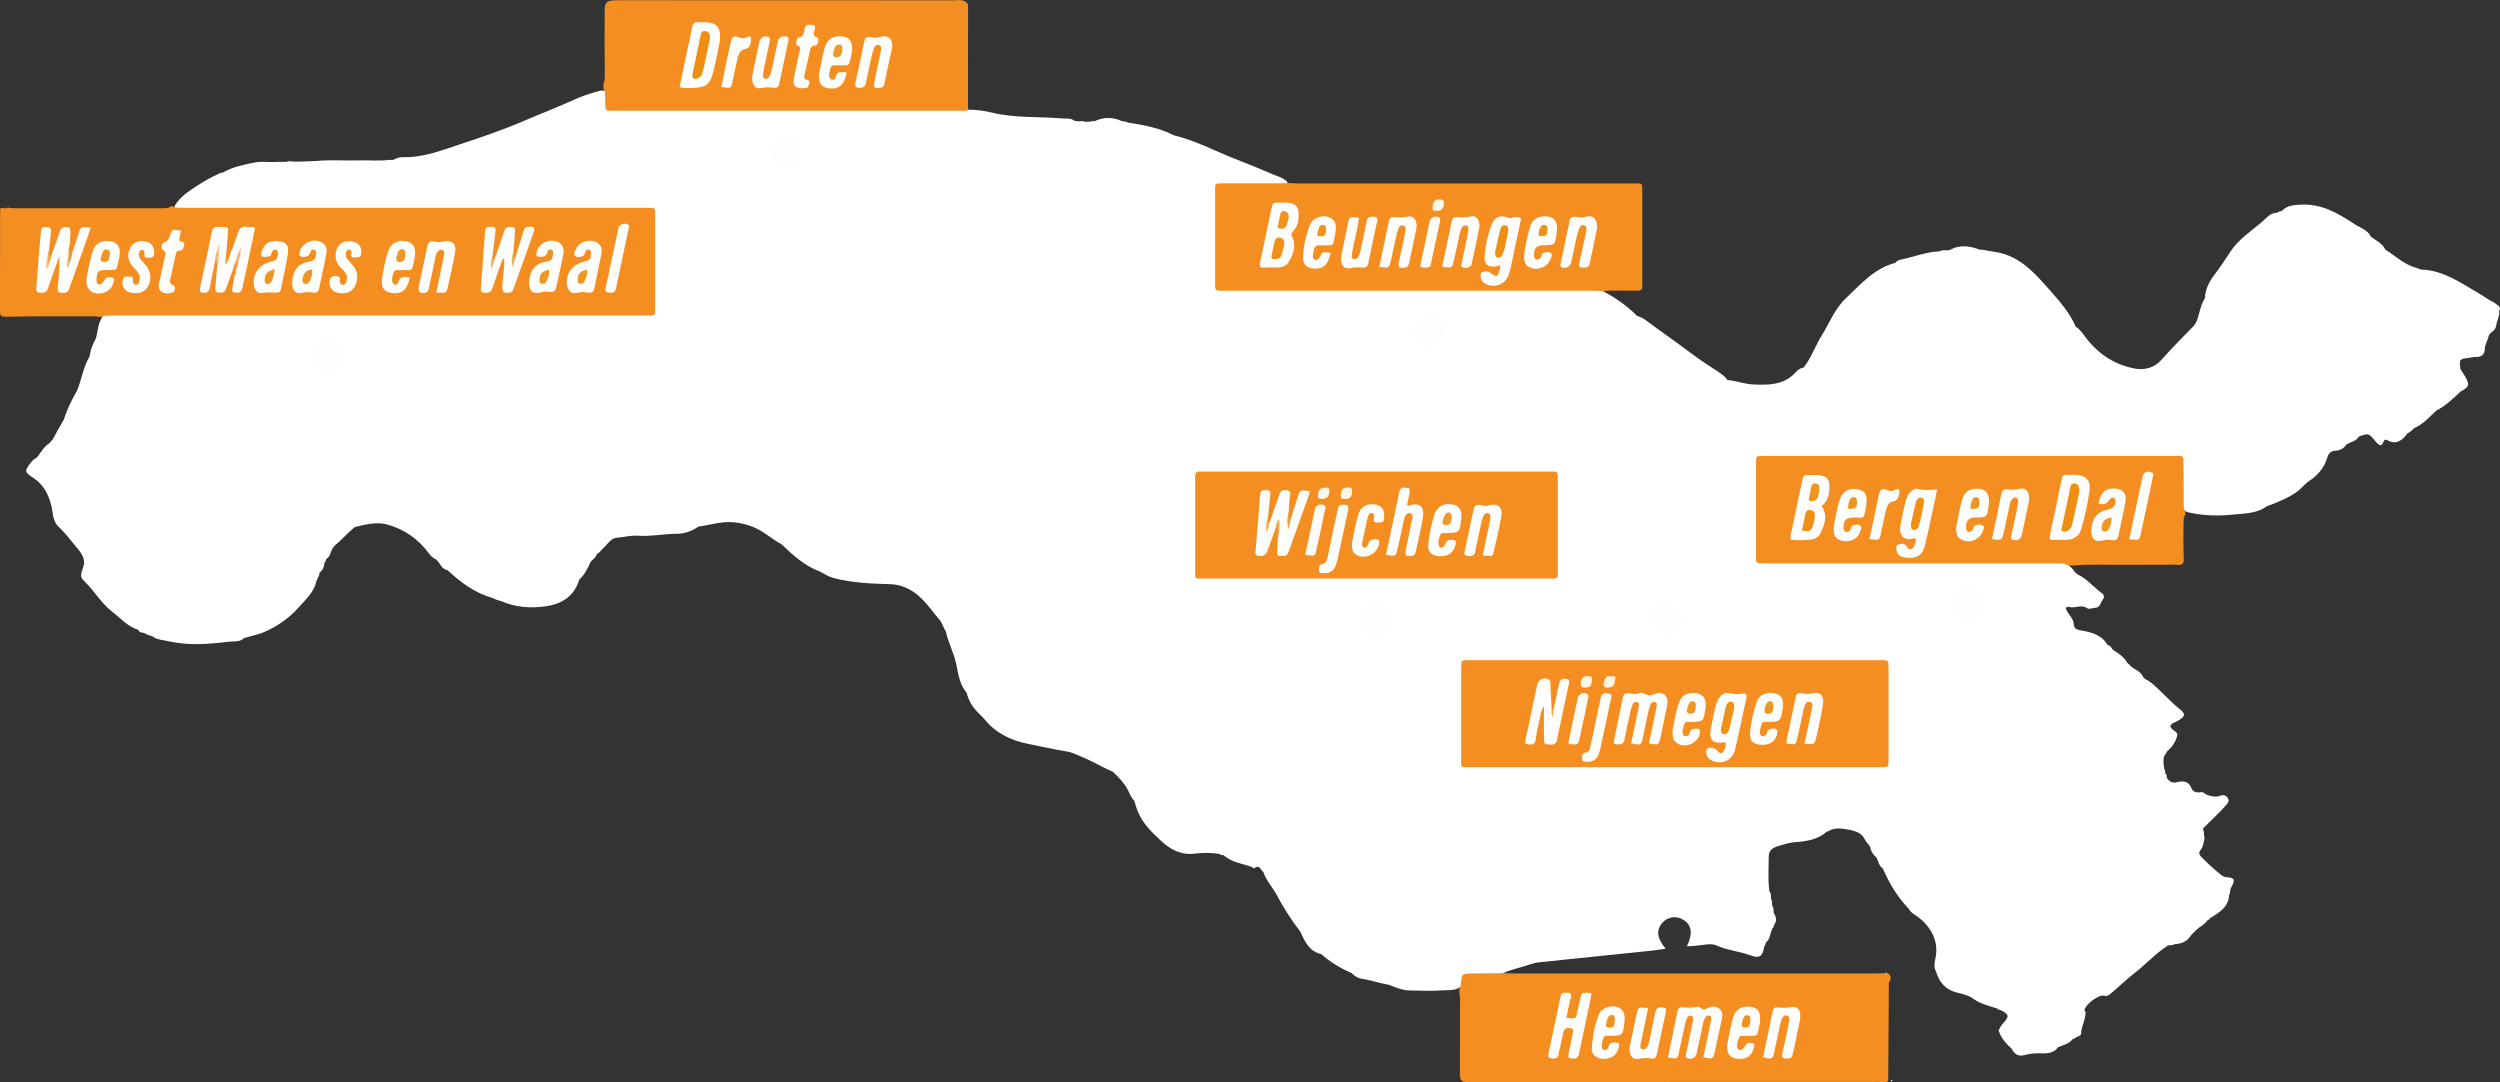 <?xml version="1.0" encoding="utf-8"?>
<!-- Generator: Adobe Illustrator 28.2.0, SVG Export Plug-In . SVG Version: 6.00 Build 0)  -->
<svg version="1.1" id="Laag_1" xmlns="http://www.w3.org/2000/svg" xmlns:xlink="http://www.w3.org/1999/xlink" x="0px" y="0px"
	 viewBox="0 0 2326 1007" style="enable-background:new 0 0 2326 1007;" xml:space="preserve">
<rect x="0" y="0" width="2326" height="1007" fill="#333333" stroke="none"/>
<style type="text/css">
	.st0{fill:#FFFFFF;}
	.st1{fill:#F58E21;}
	.st2{fill:#FDFDFD;}
	.st3{fill:#FDFEFE;}
	.st4{fill:#FEFEFE;}
	.st5{fill:#FEFDFC;}
	.st6{fill:#FDFDFC;}
	.st7{fill:#FDFDFB;}
	.st8{fill:#FDFDFA;}
	.st9{fill:#FDFDF9;}
	.st10{fill:#EEBA70;}
	.st11{fill:#EA9D38;}
	.st12{fill:#E8B468;}
	.st13{fill:#EEAA4D;}
	.st14{fill:#EBBB79;}
	.st15{fill:#EDA546;}
	.st16{fill:#FEFDFB;}
	.st17{fill:#FDFCF8;}
	.st18{fill:#FCF6E9;}
	.st19{fill:#FBF4E3;}
	.st20{fill:#F3AA50;}
	.st21{fill:#FDFCF9;}
	.st22{fill:#FCF7EC;}
	.st23{fill:#FBF5E6;}
	.st24{fill:#E9A84D;}
	.st25{fill:#E9A446;}
	.st26{fill:#EBB363;}
	.st27{fill:#EBBC78;}
	.st28{fill:#F1DFBB;}
	.st29{fill:#E9C68C;}
	.st30{fill:#EDCB9A;}
	.st31{fill:#EF9723;}
	.st32{fill:#EE9622;}
	.st33{fill:#EE9623;}
	.st34{fill:#EF9521;}
	.st35{fill:#ED9522;}
	.st36{fill:#EE992B;}
	.st37{fill:#EE931C;}
	.st38{fill:#EF931D;}
	.st39{fill:#EF9015;}
	.st40{fill:#EF941D;}
	.st41{fill:#EF8F12;}
	.st42{fill:#EE9826;}
	.st43{fill:#EE941F;}
	.st44{fill:#EF8F11;}
	.st45{fill:#EE9829;}
	.st46{fill:#EF9117;}
	.st47{fill:#EE9726;}
	.st48{fill:#ED9622;}
	.st49{fill:#EF9118;}
	.st50{fill:#EF931C;}
	.st51{fill:#EE921A;}
	.st52{fill:#EE9828;}
</style>
<path class="st0" d="M1841.3,232c0.8,0.4,1.5,0.6,2.3,0.2c4.6,1,9.3,1.6,13.9,2.4c22.9,4,36.7,20.8,50.8,36.7
	c8.8,9.9,17.6,20.3,23,32.7l0,0c4.4,2.7,6.9,7,10,11c11.8,15.1,27.3,25,46.1,28.1c8.1,1.3,17-1,23.2-7.9
	c9.7-10.8,19.7-21.2,29.9-31.4c3.1-3.1,4.2-7.4,5.3-11.4c1.4-5.3,2.8-10.5,5.8-15.2l-0.1,0.1c0.3-8.6,4.2-15.6,9.2-22.2
	c5.1-6.7,9.8-13.7,14.4-20.8c7.7-11.9,19.7-19.4,30.1-28.4c4-3.5,7.5-8.3,13.8-7.9h-0.1c0.8-1.5,2.3-1.2,3.6-1.7
	c0.4,0.2,0.6,0.1,0.8-0.3c4.7-4.8,10.4-5.2,17-5.6c19.6-1.1,35,8,50.3,18.1c5.3,3.5,12.1,5.2,15.2,11.6l0,0
	c4.7,3.8,10.8,6.1,13.5,12.1l0,0c9.6,6.1,18,14.3,29.5,17.2c1.4,0.4,2.8,1.4,4.2,1.4c20.2,0.8,36.1,12.1,52.6,21.7
	c2.3,1.3,4.5,2.8,6.7,4.2c0.5,0.3,1,0.6,1.5,1c0.7,0.4,1.4,0.9,2.1,1.3c0.5,0.2,1,0.5,1.4,0.8c0.7,0.4,1.4,0.7,2.2,1.1
	c0.5,0.2,1,0.5,1.4,0.9c0.5,0.3,0.9,0.7,1.4,1c0.3,0.2,0.5,0.3,0.7,0.5c1.5,1,3.1,2,3,4.2c-0.9,1.4-1.2,2.8-0.6,4.4
	c0,0.6-0.2,1.2-0.4,1.8c-0.5,1.1-0.6,2.4-1,3.6c-0.2,0.6-0.4,1.2-0.6,1.7c-0.6,1.4-0.7,3-1,4.5c-0.2,0.6-0.4,1.2-0.7,1.8
	c-1.4,3.3-6,4.2-6.5,8.3c-0.1,0.7-0.3,1.3-0.6,2c-1.3,2.1-1.5,4.6-2.5,6.8c-0.4,0.3-0.4,0.7-0.2,1.1c0.2,6-2.7,8.9-8.8,8.6
	c-1.7-0.1-3.4,0.5-5.1,0.7c-10,1.2-10,1.2-8.8,10.8v-0.1c1.5,2.4,3.2,4.7,4.6,7.2c4.1,7.5,3.4,9.4-4.4,13.5l0.1-0.1
	c-7.1,6.6-13.9,13.5-22.8,17.9l0.1-0.1c-6.5,6.2-12.5,13-21,16.6h0.1c-1.7,2-3.7,3.6-6,4.7l0,0c-4.8,6.5-10.3,11.1-18.9,6.3
	c-1.7-1-2.7-0.3-3.4,1.5c-2,5.8-4.5,2.5-6.9,0.3c-0.7-0.7,0.2,0.2-0.5-0.6c-6.4-7.8-6.4-7.8-15.6-4.5l0,0c-2.6,4.7-8,4.9-11.8,7.7
	l0.1-0.1c-2.4,3.5-5.6,5.3-10,5.5c-3.9,0.2-6.4,2.4-7.5,6.1c-2.9,10.3-9.6,17.5-18.4,23.1l0,0c-0.6,0.5-1,1-1.6,1.4l0.1-0.1
	c-0.5,0.6-1,1.2-1.7,1.5l0.1-0.1c-7.5,8.9-18.1,12.9-28.3,17.4c-2,0.9-4.1,1.5-6.2,2.2l0.1-0.1c-9.9,7.5-22,7-33.4,8.2
	c-11.8,1.2-23.8,0.9-35.7-1.3c-3.7-0.7-7.5-1-9.9-4.4c-2.7-10.6-1-21.4-1.3-32.1c-0.3-14.3-0.1-14.3-14.5-14.3
	c-121.4,0-242.9,0-364.3,0c-13.9,0-13.9,0-13.9,14.1c0,22.7,0,45.5,0,68.2c0,13.4,0,13.4,13.8,13.4c84.7,0,169.4,0,254.1,0
	c4.5,0,9-0.2,13.5,0.5c5.7,1.4,10,4.8,12.9,9.9l-0.1-0.2c0.9,0.1,1.4,0.7,1.8,1.5h-0.1c9.2,3.9,15.1,12,23.1,17.6
	c2.1,1.5,2.7,3.8,1,5.9c-2.2,2.8-2.4,7.7-7.1,7.8c-2.5,0.1-5.7,1.6-7.3,0.5c-5.5-4-11.2,0.1-16.7-1.2c-4.1-1-3.6,1.7-2.2,3.9
	c2.2,3.6,5.3,6.7,6.2,11l-0.3,0.4l0.3,0.4c0.2,4.1,2.3,5.3,6.4,6c9.8,1.6,19.6,4.1,25.2,13.7l0,0c2.6,0.3,3.5,2.5,4.7,4.3l0,0
	c5.1,3.3,10.4,6.5,13.4,12.1l-0.1-0.1c0.7,0.4,1.2,0.9,1.6,1.5l-0.1-0.1c0.6,0.4,1.1,1,1.6,1.5l0,0c0.5,0.5,1,1,1.6,1.4l0,0
	c3.7,2.8,8.5,4.3,10.3,9.3l-0.1-0.1c0.8,0.3,1.3,0.9,1.7,1.6h-0.1c6.5,3,11.2,8.3,16.2,13c5.6,5.2,10.7,10.9,16.8,15.6
	c5,3.9,4.5,6.2-0.8,9.6c-1.1,0.7-2.1,1.3-3.3,1.8c-4.8,2-7.7,4.2-1.5,8.3c1.7,1.1,3.7,2.8,2.5,5.5l0.1-0.1c-1.7,5.4-4.6,9.9-9,13.5
	l0,0c-0.9,1.6-1.8,3.3-3,4.6l0.1-0.1c-1.2,3.7-0.6,7.5-0.1,11.3c-0.2,0.4-0.2,0.7,0.2,0.9c1.3,1.3,0.1,3.3,1.4,4.6V720
	c1.4,1.2,0.2,3.3,1.5,4.6v-0.1c2.2,3.2,5,4.2,9,3.2c5.7-1.4,10.9-0.9,13.4,5.8c1.1,2.7,3.5,3.8,6.7,3.8c1.8-0.1,4-1,5.5,1.1
	l-0.2-0.2c0.8,0.1,1.3,0.7,1.9,1.2l0,0c4.2,1.5,8.4,2.6,12.9,0.9c2.8-1,5.5-0.4,7.1,2.4c1.5,2.7-0.2,4.5-1.9,6.5
	c-6.6,7.7-14.3,14.4-21.3,21.7c0.1,0.5,0.1,1,0.2,1.5c1.3,2,0.1,4.6,1.3,6.6v0.2c-0.8,4.4-1.3,9-4.5,12.6l0.1-0.1
	c-1.4,2.5-0.1,4.3,1.6,5.9c5.8,5.8,11.7,11.4,18.2,16.5c1.4,1.1,2.8,1.9,4.7,2c8,0.5,8.7,2.4,4.3,10.2c-0.4,0.3-0.5,0.6-0.2,1
	c-1,1.5,0,3.6-1.4,5v-0.1c-0.4,12.1-9.6,17-18.2,22.4l0.1-0.1c-0.3,0.8-0.9,1.4-1.8,1.5l0.1-0.2c-2.2,3.4-5.5,5.6-8.9,7.7l0.1-0.1
	c-0.4,0.8-0.9,1.4-1.8,1.5l0.1-0.1c-1.7,2.3-4.3,3.9-5.9,6.4c-3.5,5.3-8.9,7-15,7.3l0.1-0.1c-1.7,2-4.3,0.2-6.2,1.6l0.1-0.1
	c-11.2,7.1-20,17.1-30.4,25.1c-8.2,6.3-15.5,13.7-23.5,20.2c-1.6,1.3-3.2,1.7-5.5,1.2c-4.9-1.1-17.2,8.2-18,13.3
	c-0.1,0.7,0.5,1.4,1,1.9l0,0c0.2,7-4,13-4.1,20c0,2.3-3.2,2.7-5.2,3.7l0.2-0.1c-0.6,1.4-2.1,1.1-3,1.7l0.1-0.1
	c-3.4,4.5-8.8,5.5-13.6,7.5v-0.1c-4,6.3-10.8,5.9-16.7,5.8c-4.8-0.1-9.4,0.2-13.7,1.5c-6.2,1.8-10-0.3-12.7-5.7l0.1,0.1
	c-5.1-4.7-9.9-9.8-12.1-16.6l0.1,0.1c-0.5-0.3-0.7-0.6-0.5-0.8s0.4-0.3,0.6-0.3l-0.1,0.1c0.8-2.7,2.5-4.7,4.3-6.8
	c5.4-6.2,5-7.7-2.1-11.5c-1.3-0.7-3-0.4-3.9-1.9l0.1,0.1c-8.5-2.5-17.1-4.8-24.2-10.4l0.1,0.1c-4.1-2.3-8.8-3.4-13.1-4.4
	c-11-2.7-16.7-9.6-19.8-19.8l0.1,0.2c-2.1-3.6-1.6-7.7-0.8-11.3c1.6-6.9,1.4-13.6-1-20.2l0.1,0.1c-3.5-8.7-9.1-15.5-17-20.7
	c-2.5-1.7-5.4-3.5-6.8-6.6l0.1,0.2c-10.6-10.9-18.2-23.7-24.2-37.6l0.1,0.1c-3.9-2.4-4.1-7-6.2-10.5l0.1,0.1
	c-3.4-2.7-5.2-6.4-6.2-10.5l0.1,0.1c-1.7-2.1-3.6-4.1-4.8-6.5c-2.7-5.8-8.1-7.1-13.4-8.6l0.1,0.1c-6.1-1.1-12.2-2.5-18.4,0l0.1-0.1
	c-0.8,1.1-2.2,1-3.2,1.5v-0.1c-8.4,7.4-18.7,9.3-29.4,10c-6.2,0.4-12,2.4-17.9,4.3c-4.9,1.6-7.1,4.8-7.1,9.2
	c0,10.4-0.9,20.8,0.5,31.2c-0.2,0.4-0.2,0.8,0.2,1.1c1.4,1.8,1.5,3.9,1.3,6.1c0.1,0.5,0.2,1,0.3,1.4c1.5,1.8-0.1,4.4,1.4,6.2
	c-0.2,0.5-0.2,0.9,0.2,1.3c1.5,1.8-0.3,4.3,1.3,6.1v-0.1c2,3.5,2.4,7-0.3,10.3l0.1-0.1c-0.5,1.1-0.3,2.4-1.5,3.2l0.1-0.1
	c-2.5,4.3-1.9,10-6.3,13.4h0.1c-0.5,1.1-0.3,2.5-1.5,3.2v-0.1c-1.6,10.2-4.4,11.9-13.7,8.5c-9.6-3.5-20-4.3-29.5-8.4
	c-5.5-2.9-11.3-1.3-16.9-0.7c-4,0.4-7.9,0.9-12,1c5.6-11.4,4.7-19.3-2.6-24.3c-6.6-4.6-15.1-3.5-20.3,2.5c-5.8,6.7-4.9,14.3,3.2,24
	c-4.9,0.7-9.4,1.4-14,1.9c-34.5,3.6-69,7.2-103.6,10.7c-3.8,0.4-7.3,1.5-10.9,2.7c-7.8,2.6-15.9,4.2-23.4,7.7
	c-2.3,2.6-5.4,2.2-8.3,2.3c-5.7,0.1-11.4,0.5-17.1-0.1c-6.8-0.6-10.9,1.7-12,8.7c-4.7,5.4-11.4,4.4-17.3,4.8
	c-10.6,0.7-21.3,0.4-32,0.1c-6.7-0.2-12.9-2.9-19-5.3l0.1,0.1c-8.4-1.6-16.5-4.2-24.9-5.6c-3.7-0.6-7-2.2-9.5-5.2l0.1,0.1
	c-10.4-4.6-20.2-10.3-28.7-18l0.1,0.1c-11.3-2.5-15.4-11.8-19.6-21l0.1,0.1c-8.4-10.7-15.5-22.1-22-34.1
	c-3.9-7.3-9.8-13.5-12.5-21.6l0.1,0.1c-2.5-1.1-2.7-5.7-6.7-4.6l0.1-0.1c-1.4,1.7-2.8,1.6-4.2,0l0.1,0.1
	c-8.7-3.1-18.3-4.1-25.7-10.4h0.1c-1.2-1.3-3.5,0.1-4.5-1.8l0.1,0.1c-7.7-1.2-15.5-1.3-23.1-0.3c-12.7,1.6-22.7-3.8-31-11.5
	c-8.6-8-17.5-16.3-22.1-27.9c-1.3-3.2-2.1-6.6-3.3-9.8l0.1,0.1c-3-3.1-4.4-7.1-6.3-10.7c-3.4-6.3-8.3-11.3-13.5-16.2l0,0
	c-10.8-4.8-21-11.1-32.1-15.3c-3.2-1.2-6.2-2.9-9.6-3.5c-12.7-2-25.2-4.9-37.7-7.4c-14.9-3-29.3-9.6-39.5-22.1
	c-1.9-2.3-4.1-4.3-6.2-6.4c-5.4-5.3-9.3-11.5-11.1-19l0.1,0.1c-6.3-7.3-7.8-16.6-9.5-25.5c-2.1-11-7.6-20.9-10-31.7l0.1,0.1
	c-1.8-2.9-3.1-6.1-4.6-9.2l0.1,0.1c-7.5-8.5-13.5-18.2-22.6-25.5c-7.5-5.9-15.8-9.2-24.9-9.4c-17.6-0.5-35-1.2-52.1-5.6
	c-5-1.3-8.9-3.9-13.1-6.2l0.2,0.1c-14.4-5.2-25.3-15.3-36.1-25.6l0.1,0.1c-9.4-5-17.1-12.6-27.3-16.4c-9.2-3.5-18.6-4.9-28.1-3.8
	c-7.2,0.8-14.4,2.9-21.7,3.8v-0.1c-6,4.3-13.2,6.8-20.1,6.8c-12.2,0-24.3,2.7-36.5,1.8c-6.5-0.5-12.8,1.4-19.3,1.9
	c-6,0.4-8.7,6.1-12.7,9.6c-2,1.8-3.4,4.4-6,5.5l0,0c-0.9,3.5-4.1,5.1-6.1,7.7l0.1-0.1c-2.6,6.1-5.7,11.9-10.6,16.5h0.1
	c-4.6,15.2-16.2,22.4-30.6,24.5c-14.3,2.1-28.7,1.2-42.3-4.9v0.1c-2.6-0.8-5.4-1.4-7.7-3l0.1,0.1c-16.5-4.5-29.7-14.4-41.9-25.8h0.1
	c-5.1-0.7-6.7-5.2-9.3-8.6v0.1c-0.6-0.4-1.1-1-1.6-1.6l0.1,0.1c-2.5-1.2-4.6-2.8-6.3-5.1c-10-13.9-23.7-23.4-39.9-27.6
	c-9.4-2.4-19.6,0.1-29.2,2.5v-0.1c-7,5.5-12.7,12.4-19.6,18l0.2-0.2c-0.1,0.9-0.7,1.4-1.4,1.8l0.1-0.1c-2.1,3.5-2.2,8.1-6.2,10.4
	l0.1-0.1c-0.5,1.1-0.3,2.5-1.6,3.1l0.1-0.1c-0.6,3.5-1.1,7-4.3,9.3l0,0c-1.4,1.2,0,3.5-1.8,4.5l0.1-0.2c-0.6,1-0.4,2.4-1.5,3.2v-0.1
	c-1.9,10.8-9.9,17.7-16.5,25.2c-8.6,9.7-19.2,17.3-31.2,22.7c-6.4,2.9-13.2,3.9-19.8,6.1l0.1-0.1c-3.9,4-9.5,2.9-14.1,3.4
	c-18.8,2.3-37.8,3.9-56.7-0.5c-5-1.2-10.2-1.1-14.5-4.5l0.1,0.1c-2.5-1.1-5.4-1.3-7.6-3.2h0.1c-2.3-0.4-4.9-0.2-5.9-3l0,0
	c-9.9-2.9-16.4-10.9-24.2-16.8c-10.5-8-16.9-20-26.6-29c-4.2-3.9-1.6-8.2-0.4-12.4v0.1c2.9-7.8-2-13.6-6.2-18.6
	c-5.4-6.4-10.3-13.3-16.5-19c-6.2-5.6-5.2-14-7.3-21.1l0.1,0.1c-2.9-10.2-7.4-18.8-16.9-24.9c-8.2-5.3-7.8-6.3-1.6-14.2
	c1.4-1.8,2.9-3.4,5.1-4.2l-0.1,0.1c0.3-0.7,0.9-1.3,1.5-1.7l-0.1,0.1c3.1-4.4,5.8-9.1,10.6-12l-0.1,0.1c0.4-0.7,0.9-1.2,1.5-1.7
	l-0.1,0.1c0.4-0.6,0.9-1.1,1.5-1.6l0,0c3.4-6.5,7.1-12.9,10.8-19.3h-0.1c2.9-9,7-17.6,11.8-25.8l0,0c4.9-10.7,5.9-22.8,12.3-32.9
	l-0.1,0.1c0.6-6.1,3-11.5,5.8-16.7v0.1c1.5-5.4,1.6-11,4-16.2c1.2-2.7,2.2-5.5,5.4-6.5c4.7-1.2,9.5-0.8,14.2-0.8
	c159.7,0,319.4,0,479.1,0c15.4,0,15.4,0,15.4-15.7c0-22.7,0-45.5,0-68.2c0-11.2-0.5-11.7-12-11.7c-93.7,0-187.4,0-281.2,0
	c-45.5,0-91,0-136.5,0c-4,0-8,0.2-11.9-0.5c-5.4-1.7-3-4.3-0.9-7.1c4.9-6.5,11.5-10.8,18.2-15.1c6.5-4.2,13.1-8.1,20.2-11.2l0,0
	c1.1-0.9,2.4-0.9,3.6-1.3c0.4,0.2,0.7,0.2,0.9-0.2c8.4-4.9,17.8-6.8,27.2-8.8l-0.1,0.1c7.5-2.1,15.1-0.4,22.6-1
	c3.7-0.3,7.4,0.6,11-0.6c8.3,0.8,16.6,0,24.9-0.2c13.6-1.4,27.1-0.2,40.7-0.6c9.6-0.3,19.3,0.8,28.8-0.6c1.3,0.5,2.6,0.2,3.9-0.2
	c4.5-3,9.7-2,14.6-2.3c16.2-1,31-6.7,46.1-11.7c19.9-6.6,39.7-13.3,58.9-21.5c15.3-6.6,30.8-12.5,46-19.4C540,90,548,87.2,556.2,85
	c3.1-0.8,6.5-2,8.5,2.1c2.6,14,2.6,14,17.2,14c101.6,0,203.2,0,304.7,0c4.5,0,9-0.6,13.3,1.1c8-0.4,16,0.9,23.6,2.7
	c21.4,5.1,43.2,3.4,64.7,5.3c3.9,0.3,8.1-0.6,11.5,2.2c2.3,0.4,4.7,0.8,7,0.2c3.3,1,6.7,1,10,0c0.9,0.4,1.7,0.3,2.5-0.2
	c8-3.5,16-3.5,24,0c0.2,0.4,0.5,0.5,0.9,0.2c1.6,0.9,3.6,0,5.1,1.4h-0.1c15,2.3,29.9,5,43.5,12.1l-0.1-0.1
	c19.5,4.7,37.1,14.1,55.6,21.4c12.4,4.9,24.9,9.9,37.1,15.2c3.4,1.5,7.1,2.4,10.2,4.6c2.2,1.5,4.3,3.4,0.1,5.2
	c-3.4,1-6.9,0.8-10.4,0.8c-14.5,0-29-0.1-43.5,0.1c-7.9,0.1-8.9,1-9,8.5c-0.2,26-0.2,51.9,0,77.9c0.1,8,1.2,8.9,9.2,9.2
	c2.7,0.1,5.5,0,8.2,0c108.4,0,216.8,0,325.1,0c4.5,0,9-0.2,13.4,0.4c12.6,6.5,24.4,14.3,34.5,24.5l0,0c2.8,1,5.5,2.1,7.9,3.9
	c13.7,10.3,27.9,19.9,41.6,30.3c8,6.1,16.6,11.7,25.2,17.3c3.5,2.3,7.1,4.6,9.5,8.3h0.1c8.1,0.7,15.9,3.8,24.1,4.1
	c14.2,0.6,28.3,0.7,39.1-11.1c2-2.2,4.3-4.3,7.6-4.5h-0.1c7.2-9,10.8-20.1,16.8-29.8c7.4-11.8,12.2-25,22.7-34.9
	c13.9-13.1,26.5-27.9,46.1-32.9v0.1c1.2-2.2,3.4-2.7,5.6-3.2c11.7-2.6,23-6.9,35.1-7.6c0.4,0.3,0.7,0.2,1-0.2
	c2.9-1.8,6.3,0.3,9.2-1.3v0.1C1823.3,227.4,1832.3,228.9,1841.3,232z"/>
<path class="st1" d="M163.1,193.1c4,0.1,8,0.3,12,0.3c142.2,0,284.3,0,426.5,0c1.5,0,3,0,4.5,0c2.5,0,3.5,1.4,3.5,3.8
	c0,1.5,0,3,0,4.5c0,28,0,56,0,84c0,1-0.1,2,0,3c0.3,3.5-1,5.2-4.7,4.9c-1.7-0.1-3.5,0-5.2,0c-164.4,0-328.8,0-493.2,0
	c-3.2,0-6.5,0.2-9.7,0.3c-2.8,2-5.9,0.3-8.8,0.4c-27.5,0.2-55-0.3-82.5,0.4C1.6,294.8,0,294,0,290c0.1-31.2,0-62.5,0.1-93.7
	c0-1.4-0.1-3.2,2.2-2.9c1.5,0.5,3,0.5,4.5,0c0.5-0.6,1-0.6,1.5,0c2,0.1,4,0.4,5.9,0.4c45.5,0,91.1,0,136.6,0c2,0,4-0.2,5.9-0.4
	C158.8,191.5,161,191.3,163.1,193.1z"/>
<path class="st1" d="M1359.1,916.5c0.8-10.8,0.8-10.7,11.5-10.8c9.1,0,18.2-0.2,27.4-0.3c3.2,0.1,6.5,0.3,9.7,0.3
	c113.1,0,226.1,0,339.2,0c2.5,0,5-0.2,7.5-0.3c0.5-0.4,1-0.4,1.5,0.1c0.2,0.3,0.5,0.4,0.8,0.2c3.4,2.7,2.6,5.7,0.7,8.8
	c-0.1,15.7-0.2,31.4-0.3,47.1c-0.1,14.7-0.2,29.4-0.3,44.1c-2.5,1.9-5.3,0.9-8,0.9c-127.8,0.1-255.7,0-383.5,0.2
	c-6.1,0-7.1-2.5-7-7.5c0.1-23.2,0-46.4,0.1-69.7C1358.3,925.4,1356.7,920.8,1359.1,916.5z"/>
<path class="st1" d="M1920.8,524.4c-3.2-0.1-6.5-0.3-9.7-0.3c-89.2,0-178.4,0-267.6,0c-10.8,0-9.7,0.8-9.7-9.6c0-27,0-54,0-80.9
	c0-1.2,0-2.5,0-3.7c0.2-5.5,0.2-5.5,5.4-5.7c2.2-0.1,4.5,0,6.7,0c125.4,0,250.8,0,376.2,0c10.3,0,9.3-1,9.4,9.1
	c0.1,13.2,0.2,26.5,0.3,39.7c1.6,2.7,2.4,5.5,0,8.2c-0.5,13.5-0.5,27,0,40.5c-0.9,5.4-5.3,3.6-8.3,3.6c-14.2,0.3-28.4,0-42.6,0.2
	c-17.7,0.3-35.4-0.9-53,0.7C1925.6,526.2,1923,525.9,1920.8,524.4z"/>
<path class="st1" d="M900.6,102.5c-2.7,0.9-5.4,0.5-8.2,0.5c-106.8,0-213.6,0-320.4,0c-0.7,0-1.5,0-2.2,0c-6.5-0.1-6.5-0.1-6.6-6.7
	c-0.1-3.7-0.2-7.5-0.4-11.2c-3.2-4.6,0-9.2-0.1-13.8c-0.3-20.5-0.2-41-0.1-61.4c0-7.5,1.6-9.1,9.1-9.6c1.7-0.1,3.5-0.1,5.2-0.1
	c103.4,0,206.8,0,310.2,0.1c4.7,0,10.2-1.6,13.6,3.9c0,31.7-0.1,63.5-0.1,95.2c0,0.7,0.2,1.5,0.4,2.2c0.4,0.4,0.5,0.7,0.2,0.9
	C901,102.4,900.8,102.5,900.6,102.5z"/>
<path class="st2" d="M1759.6,1005c0.6-0.3,1-0.1,1.1,0.5c0,0.1-0.3,0.3-0.5,0.4c-0.5,0.1-0.9,0.1-1.4,0.2
	C1759,1005.7,1759.3,1005.4,1759.6,1005z"/>
<path class="st1" d="M1349.5,923.9c0.1,0.2,0.2,0.5,0.1,0.5c-0.2,0.1-0.4,0.1-0.6,0.2c-0.1-0.2-0.2-0.5-0.1-0.5
	C1349,924,1349.3,924,1349.5,923.9z"/>
<path class="st2" d="M1755.8,905.6c-0.5,0-1-0.1-1.5-0.1C1754.8,904.6,1755.3,904.7,1755.8,905.6z"/>
<polygon class="st2" points="1037.3,722.6 1036.9,723.2 1036.6,722.9 "/>
<path class="st1" d="M1557.9,713.8c-63,0-125.9,0-188.9,0c-0.7,0-1.5,0-2.2,0c-8.5,0.2-7.3-0.2-7.3-7.3c0-28.2,0-56.5,0-84.7
	c0-1.2,0.1-2.5,0-3.7c-0.1-3,1.5-3.9,4.2-3.9c1.7,0.1,3.5,0,5.2,0c126.2,0,252.4,0,378.6,0c1,0,2,0,3,0c6.5,0.1,6.6,0.1,6.6,6.7
	c0,28.7,0,57.5,0,86.2c0,6.6-0.1,6.7-7.2,6.7c-44,0-88,0-131.9,0C1597.9,713.8,1577.9,713.8,1557.9,713.8z"/>
<path class="st1" d="M1198.4,170.3c3.7,0.1,7.5,0.4,11.2,0.4c103.1,0,206.2,0,309.3,0c9.9,0,9.1-1.3,9.1,9.3c0,27.2,0,54.4,0,81.6
	c0,1.2-0.1,2.5,0,3.7c0.4,3.9-1.2,5.3-5.1,5.2c-8.2-0.2-16.5-0.1-24.7-0.1c-2.2,0-4.5,0.2-6.7,0.4c-3.2-0.1-6.5-0.3-9.7-0.3
	c-113.4,0-226.9,0-340.3,0c-12.3,0-11,1.1-11-10.7c0-26.5,0-53,0-79.4c0-1.5,0-3,0-4.5c0.2-5.1,0.2-5.3,5.7-5.3c17-0.1,34,0,51,0
	C1190.9,170.6,1194.6,170.4,1198.4,170.3z"/>
<path class="st1" d="M1281,538.3c-52.2,0-104.5,0-156.7,0c-1.5,0-3,0-4.5,0c-8.4,0-7.8,0.7-7.8-7.5c0-24.7,0-49.5,0-74.2
	c0-4.5,0.1-9,0-13.5c-0.1-3.2,1.2-4.6,4.4-4.4c1.5,0.1,3,0,4.5,0c106.5,0,212.9,0,319.4,0c9.6,0,9.1-0.6,9.1,8.8
	c0,27.7,0,55.5,0,83.2c0,1-0.1,2,0,3c0.5,3.8-1.6,4.8-4.9,4.6c-1.5-0.1-3,0-4.5,0C1387,538.3,1334,538.3,1281,538.3z"/>
<path class="st3" d="M1551.2,561.3c8.5,0.1,15.3,6.8,15.2,15.2c0,8.2-7,15.2-15.3,15.3c-8.5,0.1-15.9-7.3-15.6-15.8
	C1535.8,567.7,1542.6,561.2,1551.2,561.3z"/>
<path class="st4" d="M747.2,140.8c0.2,8-7,15.4-15.1,15.6c-8.2,0.2-15.4-6.6-15.7-14.9c-0.3-8.6,6.8-15.9,15.4-15.9
	C740,125.7,747,132.5,747.2,140.8z"/>
<path class="st3" d="M1295.8,576.3c0.1,8.5-6.4,15.4-14.8,15.6c-8.6,0.3-15.8-6.9-15.7-15.5c0.1-8.3,7-15.2,15.3-15.3
	C1288.7,560.9,1295.7,567.9,1295.8,576.3z"/>
<path class="st3" d="M1832.7,577.3c-8.6,0.1-15.3-6.2-15.6-14.7c-0.2-8.8,6.5-15.7,15.4-15.7c8.7,0,15,6.4,15.1,15.1
	C1847.6,570.7,1841.3,577.2,1832.7,577.3z"/>
<path class="st3" d="M304.7,316.2c8.3-0.2,15.3,6.5,15.6,14.9c0.3,8.6-6.8,15.9-15.4,16c-8.2,0-15.1-6.9-15.2-15.3
	C289.7,323.1,296.2,316.4,304.7,316.2z"/>
<path class="st3" d="M1329.1,323.8c-8.5-0.1-15.2-6.9-15.1-15.3c0.1-8.3,6.9-15.1,15.3-15.2c8.8,0,15.7,7.1,15.4,15.7
	C1344.5,317.6,1337.7,324,1329.1,323.8z"/>
<path class="st5" d="M217,250.1c-2.2,6-4.3,12.1-6.6,18.1c-0.8,2.1-1.6,3.9-4.5,4.1c-4.8,0.3-5.8-0.3-5.5-5.1
	c0.4-6.2,1-12.3,1.5-18.5c1.9-3.7-0.9-7.5,0.2-11.3c1.6-3.3,0.9-6.9,1.7-9.3c0.3,1-1,2.9-0.7,4.8c-0.9,3.3-1.1,6.7-2.9,9.7
	c-1.7,8.3-3.5,16.6-5,25c-0.7,3.6-2.4,5-6.1,4.8c-3.2-0.2-3.6-1.4-3-4.3c3.8-17.6,7.5-35.2,11.1-52.8c0.6-2.9,2-4.2,5.1-4.2
	c11.9,0.2,10-0.9,9.4,10c-0.4,8.2-1.4,16.3-2.2,25.2c3-3.2,3.5-6.8,4.7-10c2.5-6.5,5.1-13,7.2-19.7c1.4-4.3,3.7-6.2,8.2-5.6
	c2.4,0.4,5-0.4,7.8,1c-2.6,12.2-5.1,24.4-7.7,36.6c-1.3,6.1-2.6,12.2-4,18.3c-1.2,5-2.3,5.8-7,5.3c-2.2-0.2-3.1-1.1-2.6-3.4
	c0.8-4.2,1.5-8.3,2.2-12.5c0.9-1.5,0.1-3.4,1.1-4.8c0.2-0.4,0.3-0.9,0.2-1.4c1.4-1.9,0.2-4,0.7-6c1.1-3.2,0.7-6.9,2.4-8.9
	c-0.8,1.3-1.7,3.5-1.7,6c-0.3,1.8-1.2,3.3-2.7,4.4c-0.3,0.4-0.4,0.8-0.3,1.2C217.4,247.8,217.6,249.1,217,250.1z"/>
<path class="st6" d="M459.7,242.5c3.1-8.9,6.1-17.8,9.2-26.6c0.8-2.3,1.4-4.6,4.8-4.7c4.9-0.2,5.7,0.3,5.4,5.2
	c-0.4,6.2-1,12.3-1.5,18.5c-1.6,4.1,0.9,8.3-0.4,11.4c-0.6-1.5,0.6-3.5,2-5.4c2.6-8.6,5.2-17.2,7.9-25.8c0.6-1.9,1.1-3.7,3.8-4
	c6-0.7,7.2,0.5,5.2,6.2c-5.9,16.7-11.9,33.4-17.9,50.1c-0.7,2.1-1,4.3-3.9,4.8c-5.5,1-7.2-0.3-6.9-6c0.4-8.5,2.1-16.8,1.7-25.8
	c-2.3,1-2.4,3.1-3,4.8c-2.7,7.5-5.3,15.1-7.9,22.6c-0.8,2.5-1.8,4.4-5.1,4.5c-5.4,0.2-6-0.2-5.6-5.7c1.2-16.7,2.4-33.4,3.7-50.1
	c0.4-5.1,1-5.4,5.8-5.5c3.3,0,4.5,1.1,4,4.5c-1.1,7.9-1.9,15.9-2.9,23.8c-1.3,2.6,1.1,5.7-0.4,7.4
	C457.8,245.9,458.1,243.9,459.7,242.5z"/>
<path class="st6" d="M66.8,236.6c1.9-5.9,3.9-11.8,5.8-17.8c2.5-8.1,2.5-8.2,11.8-6.9c-1.5,4.3-2.8,8.5-4.3,12.7
	c-5,14.1-10,28.2-15.1,42.3c-0.9,2.4-1.3,5.3-5.1,5.5c-5.8,0.3-6.7-0.3-6.1-6c0.9-9.3,1.7-18.6,1.5-28.2
	c-3.5,9.8-7.2,19.5-10.4,29.4c-1.2,3.9-3.3,4.9-7.1,4.9c-3.5-0.1-4.2-1.5-4-4.6c0.6-7.5,1.1-14.9,1.7-22.4
	c0.8-9.9,1.6-19.9,2.6-29.8c0.4-4.2,1.2-4.5,5.8-4.4c3.9,0.1,3.7,2.4,3.4,5c-0.6,5.7-1.1,11.4-1.7,17.1c-1.4,2.7-0.1,5.6-0.3,8.4
	c-0.3,0.9-0.7,1.7-0.9,2.6c-0.1,0.7-0.1,1.4-0.2,2.1c0.2-0.5,0.1-1,0.2-1.5c0.6-2,1.3-3.9,2.8-5.4c2.8-7.9,5.7-15.9,8.4-23.8
	c0.8-2.5,1.6-4.5,4.9-4.5c4.4,0,5.1,0.4,5,5c-0.1,3.7-0.3,7.4-0.5,11.2c-1.3,3.8-0.5,7.6-0.1,11.3c-1.4,3.4-1.3,7.1-1.9,10.2
	c0.1,0.1,0-0.3,0.1-0.8c0.4-1.5,0.6-2.9,0.7-4.4C64.2,241,65.1,238.6,66.8,236.6z"/>
<path class="st7" d="M405.9,272.5c2.4-11.3,4.5-21.3,6.5-31.3c0.4-1.9,0.7-3.9,0.8-5.9c0.1-1.4-0.7-2.4-2-2.8
	c-1.3-0.4-2.5,0.1-3.4,1c-2.1,2.1-2.5,4.9-3,7.5c-1.9,8.5-3.5,17.1-5.5,25.6c-0.5,2-0.3,4.6-3.1,5.5c-5.2,1.6-7.6-0.5-6.5-5.8
	c2.5-12,5-23.9,7.6-35.9c1.2-5.7,2.1-6.5,7.4-5.5c3,0.5,5.6,0.4,8.6-0.3c7.1-1.5,11.5,2.5,10.2,9.6c-2,11.5-4.7,23-7.2,34.4
	C414.9,274.7,410.3,271.4,405.9,272.5z"/>
<path class="st7" d="M545.7,272.3c-2.6-1.3-5.5-0.5-8.7,0.2c-5.5,1.2-8.9-1.9-9.5-7.7c-1.1-10.1,4.8-18.3,14.9-21
	c6.5-1.7,7.2-2.3,7.4-7.3c0.1-1.7,0.5-3.7-1.9-4.2c-1.8-0.4-2.6,0.9-3.4,2.3c-0.7,1.3-0.5,3.2-2.2,3.7c-2.4,0.7-5.1,1.6-7.1-0.1
	c-1.8-1.5-0.5-3.8,0.2-5.6c2.8-7.7,13.8-11.2,20.7-6.5c3.2,2.2,4.3,5.5,3.6,9.2c-2.2,11.2-4.7,22.4-6.9,33.7
	C551.8,273,548.9,272.1,545.7,272.3z"/>
<path class="st8" d="M271.8,262.3c0.5-8.7,4.1-16.9,15.6-18.9c5.3-0.9,6.6-2.9,6.7-7.9c0-1.3-0.1-2.6-1.4-3.1
	c-1.7-0.7-3.2,0-3.6,1.5c-1.1,4.2-3.8,5.4-7.8,5c-2.2-0.2-3.1-0.9-2.8-3.2c1.4-9.5,13.2-15,21.4-9.9c4.1,2.5,4.4,6.5,3.7,10.5
	c-0.9,5.4-2.2,10.7-3.3,16.1c-1.1,5.1-2.3,10.2-3.2,15.3c-0.6,3.8-2.7,5.1-6.2,4.5c-3.4-0.6-6.5-0.6-9.9,0.2
	C274.8,273.9,271.6,269.9,271.8,262.3z"/>
<path class="st7" d="M492.3,262.5c0.4-8.7,3.9-16.9,15.5-19c5.7-1,6.1-1.9,6.7-7.1c0.2-1.9,0.3-3.7-1.9-4.2c-1.7-0.4-3,0.6-3.3,2.2
	c-0.9,4.8-4.5,4.5-8.1,4.5c-2,0-2.4-1.2-2.2-2.9c1.2-9.6,12.9-15.3,21.2-10.2c4.7,2.9,4.5,7.4,3.7,11.9c-1.5,7.6-3.2,15.1-4.8,22.6
	c-0.2,1-0.5,1.9-0.7,2.9c-1.8,8.9-1.8,8.9-11.1,8c-1.4-0.1-2.3,0.5-3.5,0.8C495.5,274,492.1,271.1,492.3,262.5z"/>
<path class="st7" d="M256.2,224.3c9.6-0.1,13.1,3.4,11.6,12.3c-1.8,10.8-4.3,21.5-6.4,32.3c-0.7,3.4-3,3.6-5.6,3.4
	c-3.6-0.3-7.1-0.6-10.8,0.2c-4.9,1.1-7.9-1.8-8.7-6.9c-1.6-10.3,4.4-19.1,14.7-21.8c6.3-1.7,7.1-2.4,7.5-7.3
	c0.1-1.7,0.5-3.7-1.9-4.2c-1.7-0.4-2.8,0.8-3.5,2.2c-0.7,1.5-0.6,3.7-2.8,4s-4.8,1.4-6.5-0.2c-2-1.8-0.3-4.2,0.4-6.1
	C246.5,226.6,250.8,224.1,256.2,224.3z"/>
<path class="st8" d="M105.9,258.6c0.1,6-2.1,10.7-7.8,13.1c-10.5,4.5-19.3-1.9-17.5-13c1.3-8.1,3.1-16.2,5.4-24
	c2.3-8.1,7.6-11.1,15.9-10.3c6.2,0.6,9.5,4,9.5,10.3c0,4.8-1.4,9.3-2.5,13.9c-0.5,2.2-2,2.6-3.9,2.6c-2,0-4,0-6,0
	c-7.8,0-8.8,1.1-9.2,8.9c-0.1,1.9,0.1,3.7,2,4.4c2,0.7,3.2-0.7,4.2-2.2C99.3,257.3,99.4,257.3,105.9,258.6z"/>
<path class="st7" d="M381.3,258.1c-2.5,11.6-6.7,15.3-16,14.6c-6.7-0.5-10.8-4.6-10-11.3c1.1-9.4,2.9-18.8,5.9-27.7
	c2.7-8.1,10.9-11.6,18.9-8.6c3.9,1.5,5.9,4.4,6.1,8.6c0.4,5.1-1.3,9.8-2.3,14.7c-0.4,1.9-1.6,3-3.7,2.9c-2.7,0-5.5-0.1-8.2,0
	c-2.1,0.1-4.7-0.8-5.7,2.2c-1,3.3-2.5,6.9-0.6,10.1c1.4,2.3,4.2,1.2,4.7-0.7C372.1,256.8,376.2,257.2,381.3,258.1z"/>
<path class="st8" d="M126.2,272.8c-9,0-13.7-5.3-11.9-12.7c0.7-3.2,3-2.8,5.2-2.8c1.9,0,4.2-0.3,4.2,2.8c0,0.7-0.1,1.5,0,2.2
	c0.2,1.3,0.9,2.4,2.3,2.6c1.7,0.2,2.9-0.8,3.4-2.3c1.2-3.5,0.9-6.9-1.5-9.8c-1.6-1.9-3.4-3.6-5-5.5c-4.2-5.2-4.5-11-1.6-16.8
	c2.6-5.3,9.2-7.5,15.6-5.5c4.7,1.5,7.1,5.9,6.5,11.3c-0.3,3.1-2.2,3.5-4.6,3.5c-2.3-0.1-4.7,0.3-4.4-3.3c0.1-0.7,0-1.5-0.2-2.2
	c-0.2-1.1-0.8-1.8-2-1.8c-1.1,0-1.8,0.6-2.3,1.5c-1.6,2.8-0.8,5.3,1.1,7.5c2.1,2.5,4.4,4.8,6.2,7.4c4,5.8,3.5,14.2-0.8,19.6
	C133.5,271.7,129.8,272.9,126.2,272.8z"/>
<path class="st8" d="M324.5,224.3c7.4-0.1,12.1,4,11.7,10.5c-0.2,2.7-0.9,5-4.4,4.7c-2.6-0.2-6,0.8-4.9-4c0.3-1.5-0.3-3.2-2.2-3.2
	c-2.3,0-2.7,1.9-3,3.6c-0.4,2.4,0.8,4.3,2.3,6.1c2.1,2.4,4.4,4.8,6.2,7.5c3.3,5.1,2.7,13.4-1,18.4c-3.8,5.2-9.2,5.5-14.9,4.5
	c-4.8-0.9-7.3-4.1-7.7-8.9c-0.4-5.4,2.7-7.8,8-6.2c2.2,0.6,1.6,2.1,1.5,3.6c-0.1,1.9,0.3,3.7,2.5,4c2.6,0.4,3.4-1.8,3.9-3.7
	c1.3-4.5-0.9-7.8-4-10.6c-5-4.6-7.4-10-5.8-16.8C314.1,227.8,318.3,224.4,324.5,224.3z"/>
<path class="st8" d="M168.3,214.5c-0.5,2.7-0.9,4.9-1.3,7.1c-0.2,1.2-0.8,2.6,1.1,2.9c2.2,0.3,4.1,0.8,3.2,3.6
	c-0.7,2.3-0.7,5.2-4.3,5.1c-2.8-0.1-3.1,2-3.6,4c-1.7,7.5-3.4,15.1-5,22.7c-0.5,2.2-0.5,4.1,2.5,5.3c2.8,1.1,2.4,5.9-0.4,6.9
	c-3.3,1.2-7,1.3-10.1-0.7c-3-1.9-3-5.1-2.4-8.1c1.6-7.8,3.6-15.6,5.2-23.4c0.5-2.4,2-4.8-1.4-7.2c-2.6-1.8-1.4-6.8,1.8-7.7
	c2.8-0.8,3.4-2.4,4.1-4.6C159.9,213.2,159.9,213.2,168.3,214.5z"/>
<path class="st9" d="M567.6,272.2c-3.5,0.4-4.8-0.9-4.1-4.3c4-18.5,7.9-37,11.9-55.4c0.8-3.7,5.5-5.5,8.7-3.7c2.2,1.2,0.9,3,0.6,4.6
	c-2.9,13.6-5.7,27.3-8.6,40.9c-0.9,4.4-1.9,8.7-2.7,13.2C572.8,271.1,571.1,272.9,567.6,272.2z"/>
<path class="st10" d="M200.3,242.6c-0.7-3.7,1.5-6.9,1.6-10.4c3.7,0.3,1.7,2.8,1.7,4.5c-0.7,4,0.6,8.3-1.6,12.1
	C201,246.8,202.6,244.2,200.3,242.6z"/>
<path class="st11" d="M66.8,236.6c0.4,2.7-1.3,4.9-1.6,7.4c-3.6-0.4-1.7-2.8-1.7-4.6c0.5-4.1-0.4-8.3,1.6-12.1
	C66.1,230.3,64,233.9,66.8,236.6z"/>
<path class="st12" d="M479.1,240.9c-0.5,2.5-1.1,5.1-1.8,8.6c-1.6-6.7-1.5-8.6,0.2-14.6C478.4,236.8,477,239.3,479.1,240.9z"/>
<path class="st13" d="M47.2,239.5c0.3,2.2-1.2,3.9-1.5,6c-2.9,0.3-2-1.6-1.8-3.1c0.5-3-0.3-6.3,1.7-9
	C46.4,235.3,45,237.9,47.2,239.5z"/>
<path class="st14" d="M459.7,242.5c0.3,2.4-1.1,4.2-2.6,7.9c-0.6-4.9-1-8,1-11C458.5,240.5,458.4,241.9,459.7,242.5z"/>
<path class="st15" d="M221.5,244.3c-0.3,2,0,4.2-1.6,5.9c-0.4-1.5,0.3-3.3-1.3-4.4c0.4-1.5,0.9-3.1,1.3-4.6
	C222.8,241,221.9,242.7,221.5,244.3z"/>
<path class="st15" d="M219.6,251.5c0.3,1.8,0.2,3.5-1.1,4.8C218.1,254.6,218,252.9,219.6,251.5z"/>
<path class="st15" d="M217,250.1c-0.3-1.3,0.3-2.3,1.2-3.1C218.4,248.3,218.2,249.4,217,250.1z"/>
<path class="st7" d="M1551.9,983.8c2.1-10.2,4.2-20.4,6.3-30.6c0.8-3.9,1.8-7.8,2.4-11.7c0.5-3,1.7-4.6,4.8-4.3
	c4.4,0.4,8.7,0.6,13-0.4c1.4-0.3,3.2,0,4.2,1.1c2,2.2,3.7,1.2,5.9,0.2c3.8-1.8,7.9-2.3,11.3,0.5c3.2,2.7,2.9,6.6,2,10.4
	c-2.1,9.5-4,19-6.1,28.5c-1.8,8.1-1.8,8.1-10.9,6.2c2.1-10,4.2-19.9,6.3-29.9c0.4-1.9,0.8-3.9,1-5.9c0.1-1.2,0-2.6-1.6-3
	c-1.3-0.4-2.5,0.1-3.4,1.1c-1.7,2-2.2,4.4-2.7,6.9c-1.9,9-3.8,18.1-5.8,27.1c-0.9,4.2-5.2,6.3-8.9,4.5c-1.8-0.9-1.3-2.4-1-3.8
	c2-9.3,3.9-18.6,5.8-27.8c0.3-1.5,0.7-2.9,0.8-4.4c0.1-1.5,0.1-3.1-1.8-3.6c-1.7-0.4-3,0.5-3.7,1.9c-0.8,1.8-1.5,3.7-1.9,5.6
	c-1.9,8.5-3.7,17.1-5.6,25.6C1561,985.5,1560.9,985.5,1551.9,983.8z"/>
<path class="st7" d="M1457.4,946.9c8.8,1.3,8.8,1.3,10.4-6.4c0.8-3.7,1.5-7.3,2.4-11c1.4-6,1.4-6,7.2-5.8c1,0,1.9,0.3,3.5,0.6
	c-1.9,9.3-3.8,18.2-5.7,27.2c-2,9.5-4.1,19-6,28.6c-0.6,3.1-1.8,4.9-5.3,4.8c-4.7-0.1-5.3-0.5-4.4-5.1c1.2-5.9,2.6-11.7,3.6-17.6
	c0.3-1.8,2.1-4.6-1.6-5.4c-4.1-1-6.2,0.2-7.1,4.1c-1.1,4.9-2.1,9.8-3.1,14.6c-0.4,1.7-1,3.4-1.1,5.1c-0.3,3.6-2.4,4.4-5.6,4.3
	c-3.3-0.1-4.6-1.2-3.9-4.5c1.5-7.1,3-14.2,4.5-21.2c2.2-10.3,4.3-20.5,6.5-30.8c0.5-2.1,0.6-4.6,3.8-4.7c5.5-0.1,7.3-0.2,5.7,5.9
	C1459.6,935.1,1458.7,940.7,1457.4,946.9z"/>
<path class="st7" d="M1533.4,937.9c-2.1,10.2-4.2,20-6.2,29.8c-0.3,1.5-0.7,2.9-0.9,4.4c-0.2,1.7-0.4,3.7,1.9,4.2
	c1.9,0.4,3.4-0.6,4.3-2.2c1.4-2.4,1.9-5.1,2.5-7.8c1.7-8.1,3.4-16.1,5-24.2c0.7-3.4,2.1-5.3,6-4.9c4.2,0.4,4.7,0.6,3.8,5
	c-2.7,12.7-5.6,25.3-8.1,38.1c-0.8,4-2.7,5.2-6.1,4.5c-3.7-0.8-7.1-0.5-10.8,0.3c-4.7,1-7.5-1.5-8.5-6.3c-0.5-2.3,0-4.5,0.4-6.7
	c2-9.3,3.8-18.6,5.8-27.9C1524.2,936.8,1524.2,936.8,1533.4,937.9z"/>
<path class="st7" d="M1640.4,983.7c3-14.3,6-28.7,8.9-43c0.7-3.4,2.9-3.8,5.5-3.4c3.9,0.6,7.6,0.3,11.5-0.3c5.7-0.9,8.8,2.3,8.7,8.3
	c-0.2,6.3-2.3,12.2-3.4,18.3c-1,5.4-2.1,10.7-3.4,16.1c-1.1,4.9-1.8,5.2-6.5,5.1c-3.9,0-3.8-2.2-3.3-4.9c1.7-7.8,3.4-15.6,5-23.4
	c0.6-2.7,1.1-5.4,1.4-8.1c0.2-1.5-0.4-3-2.1-3.6c-1.6-0.5-3,0.3-3.9,1.6c-1.3,1.9-1.9,4-2.4,6.2c-1.8,8.5-3.7,17-5.5,25.5
	C1649.4,985.6,1649.2,985.7,1640.4,983.7z"/>
<path class="st8" d="M1632.4,971c-0.8,10.2-6.4,15.1-16,14.1c-5.9-0.6-9-3.7-9.4-9.7c-0.1-1.5-0.1-3,0.2-4.5
	c1.6-7.8,2.9-15.7,5-23.4c2.4-8.8,9-12.4,17.9-10.5c4.2,0.9,6.7,3.4,7.3,7.5c0.9,5.8-0.9,11.4-2.2,17c-0.4,1.7-1.9,2.2-3.5,2.2
	c-2.5,0-5-0.1-7.5,0.1c-2.1,0.1-5.1-1-6.1,1.5c-1.2,2.9-2.4,6.1-1.7,9.4c0.2,1.3,1.1,2.3,2.5,2.3c1.7,0,2.7-1,3.6-2.3
	C1626.1,969.7,1626.1,969.7,1632.4,971z"/>
<path class="st7" d="M1511.6,948.6c-0.1,1-0.2,2-0.3,3c-1.4,11.9-1.4,11.9-13.4,12.2c-2.1,0.1-4.9-1.1-5.9,1.7
	c-1.1,3-2.2,6.1-1.5,9.5c0.3,1.1,1.1,1.8,2,1.9c2,0.3,3.6-0.8,4-2.7c1.1-4.8,4.6-4.4,8.1-4.1c1.6,0.2,2.2,1.1,1.9,2.5
	c-1,4.8-2.8,9.2-7.7,11.2c-4.9,1.9-9.8,2.2-14.3-0.9c-2.7-1.8-3.7-4.7-3.5-7.9c0.7-10.5,2.6-20.9,6.4-30.6
	c2.9-7.2,12.2-10.1,19.1-6.7C1510.3,939.7,1511.7,942.8,1511.6,948.6z"/>
<path class="st6" d="M1694.8,470.7c6.3,9.3,2.7,17.8-1.5,26.1c-1.6,3.3-5.1,4.9-8.7,5.3c-6.2,0.6-12.4,0.8-18.8-0.1
	c-0.2-5.3,1.7-10,2.6-14.8c2.6-13,5.3-25.9,8.1-38.8c1.4-6.5,1.4-6.5,8.4-6.5c2.5,0,5,0,7.5,0.2c6.8,0.6,9.9,3.9,9.7,10.7
	C1702.1,459.6,1701,466.2,1694.8,470.7z"/>
<path class="st7" d="M1802.4,455.2c-4,18.4-7.4,35.5-11.5,52.5c-2.8,11.4-10.9,12.5-20.5,10.6c-2.8-0.6-4.9-2.5-5.6-5.5
	c-0.5-2.1-1.4-5.1,1.1-6c2.3-0.9,5.6-1.7,7.6,0.8c1.2,1.5,1.6,3.8,4.2,3.3c2.7-0.5,3.3-2.8,4-4.9c0.5-1.4,1-2.8,0.7-4.5
	c-1.5-1.8-3.1,0-4.7,0.1c-5.6,0.5-9.1-2.2-9.8-7.8c-0.1-1.2-0.2-2.5,0-3.7c1.7-8.6,3.2-17.2,5.7-25.6c0.8-2.7,2.1-5,4.2-7
	c1.7-1.6,4-3.1,6-2.7C1789.8,456.2,1795.7,456.1,1802.4,455.2z"/>
<path class="st5" d="M1917,502.3c-10.8,0-11.1,1.9-8.5-10.3c3.3-14.9,6.3-29.8,9.4-44.7c1.2-5.5,1.2-5.5,6.8-5.6
	c2.5,0,5-0.1,7.5,0.1c8.6,0.7,13.1,5.3,12,13.8c-1.6,12.4-4.3,24.6-7.8,36.6c-1.9,6.4-6.6,9.8-13.4,10
	C1921,502.4,1919,502.3,1917,502.3z"/>
<path class="st7" d="M1853.3,501.6c3-14.1,6-27.7,8.6-41.4c0.7-3.7,2.4-5.3,6-4.8s7.1,0.4,10.8-0.6c5.3-1.4,9.1,2.2,9.2,7.8
	c0.1,2.8-0.5,5.4-1.1,8.1c-2,9-3.7,18.1-5.7,27.1c-0.9,4.1-4.5,5.8-8.4,4.3c-2.5-0.9-1.5-2.9-1.2-4.4c1.6-7.8,3.4-15.6,5-23.4
	c0.6-2.7,0.9-5.4,1.2-8.1c0.1-1.2-0.2-2.5-1.6-3.1c-1.6-0.6-3-0.1-4,1.1c-1.4,1.8-2,4-2.4,6.2c-1.7,8.3-3.6,16.6-5.4,24.8
	C1862.5,502.9,1862.5,502.9,1853.3,501.6z"/>
<path class="st7" d="M1952.4,468.6c2.2-10.4,6-14,14-14.1c8.6,0,12.5,4.4,11,12.9c-1.4,7.8-3.2,15.6-4.8,23.4
	c-0.4,1.9-0.8,3.9-1.2,5.9c-1.3,5.7-2.2,6.6-8.1,5.7c-2.6-0.4-4.7-0.2-7.1,0.5c-6.3,1.8-10.2-1.2-10.3-7.8
	c-0.2-10.2,3.2-18.6,15.7-21.1c4.8-1,6.7-3.6,6.6-8c0-1.4-0.5-2.5-1.8-2.9c-1.4-0.5-2.4,0.2-3.2,1.2
	C1958.9,469.5,1958.9,469.5,1952.4,468.6z"/>
<path class="st7" d="M1725.2,481.5c-0.2,0-0.5,0-0.7,0c-7.1,0-9.5,2.6-9.2,9.9c0.1,1.6,0.5,3.1,2.2,3.5c1.5,0.3,2.9-0.2,3.8-1.6
	s0.7-3.7,2.5-4.4c2.3-0.8,5.2-1.3,7.2,0.3c1.8,1.4,0.2,3.7-0.4,5.5c-2.7,9.1-13.7,10.5-19.8,7.4c-2.6-1.3-4.2-3.6-4.5-6.5
	c-0.2-2.5-0.4-5,0.1-7.4c1.4-7.3,2.8-14.7,4.8-21.9c2.6-9.2,9.5-13.1,18.2-10.8c4.8,1.3,6.8,3.4,7.2,8.3c0.5,5.3-1,10.4-2.1,15.5
	c-0.4,1.8-1.6,2.4-3.3,2.4C1729.2,481.5,1727.2,481.5,1725.2,481.5z"/>
<path class="st7" d="M1850.6,467c-0.1,0.7-0.2,1.9-0.3,3.2c-1.5,11.1-1.5,11.1-12.5,11.3c-6.4,0.1-8.8,2.9-8.5,9.8
	c0.1,1.6,0.5,3.1,2.2,3.5c1.5,0.4,2.8-0.2,3.8-1.6s0.7-3.7,2.5-4.4c2.3-0.9,5.2-1.3,7.2,0.3c1.8,1.4,0.3,3.7-0.4,5.5
	c-2.9,7.5-11.7,11.1-19.1,7.8c-3-1.3-4.7-3.6-5.2-6.8c-0.3-2-0.5-4-0.1-6c1.6-8.3,3.1-16.7,5.4-24.8c1.9-6.8,6.6-10,13.2-10.1
	C1846.8,454.4,1850.8,458.5,1850.6,467z"/>
<path class="st8" d="M1981.1,501.7c4.1-19.6,8.1-38.9,12.3-58c0.9-4.3,4.4-5.9,8.4-4.3c2.3,0.9,1.6,2.9,1.2,4.5
	c-1.4,6.8-2.9,13.6-4.3,20.4c-2.2,10.5-4.4,20.9-6.7,31.4C1990.4,502.9,1990.4,502.9,1981.1,501.7z"/>
<path class="st8" d="M1739.4,501.6c3-14.1,5.8-27.7,8.7-41.3c1-4.6,3.1-6.4,7.2-4.6c2.9,1.2,4.7,1.8,7.6,0.1c3.6-2,4.9-0.5,4.2,3.5
	c-0.7,3.5-1.4,6.4-5.9,7.3c-4.3,0.9-5.9,5.1-6.8,9.1c-1.5,6.5-2.8,13.1-4.2,19.7C1748.6,502.9,1748.5,502.9,1739.4,501.6z"/>
<path class="st6" d="M632.3,81.1c1.7-8.2,3.3-16.2,5-24.3c2.2-10.5,4.6-21,6.7-31.5c0.6-3.3,1.9-4.9,5.4-4.6c3.5,0.2,7-0.1,10.5,0.3
	c6.4,0.9,9.7,4.6,10,11.1c0.1,2.5,0.1,5-0.4,7.5c-1.9,9.5-3.8,19.1-6.2,28.5c-2.5,9.9-6.7,13.2-17,13.6
	C641.8,81.9,637.3,82.4,632.3,81.1z"/>
<path class="st16" d="M699.7,71.4c1.3-6.5,3-14.5,4.7-22.6c0.7-3.4,1.4-6.8,2.2-10.2c1-3.9,4.9-5.8,8.4-4.2c2.2,1.1,1.4,3,1.1,4.6
	c-1.7,8.1-3.5,16.1-5.2,24.1c-0.5,2.2-0.8,4.4-1,6.6c-0.2,1.5,0.1,3.1,2,3.5c1.6,0.3,2.9-0.4,3.8-1.8c1.2-1.9,1.8-4.1,2.3-6.3
	c1.8-8.8,3.7-17.6,5.6-26.3c0.9-4.2,5.1-6.2,8.9-4.5c1.5,0.7,1.4,1.8,1.1,3.1c-2.9,13.6-5.8,27.3-8.7,41c-0.7,3.5-3.3,3.4-5.7,3.2
	c-3.6-0.4-7-0.5-10.7,0.3C702.7,83.2,699.7,79.7,699.7,71.4z"/>
<path class="st7" d="M811,34.5c2.8,1.5,6.6-0.1,10.4-0.6c5.5-0.6,8.4,2.2,8.7,7.8c0.1,1.2,0,2.5-0.3,3.7
	c-2.3,10.7-4.8,21.4-6.9,32.2c-0.6,3-1.9,4.2-5,4.2c-4.7,0-5.3-0.3-4.4-5c1.6-8.6,3.5-17.1,5.3-25.7c0.4-1.7,0.7-3.4,0.9-5.2
	s0-3.7-2.2-4.1c-2-0.4-3.5,0.8-4.1,2.5c-1,2.5-1.8,5.2-2.4,7.8c-1.8,8.3-3.7,16.6-5.3,24.9c-0.7,3.7-2.6,4.8-6.2,4.7
	c-3.6-0.1-4.2-1.6-3.6-4.7c2.8-12.9,5.7-25.8,8.3-38.8C804.9,34.7,806.8,33.9,811,34.5z"/>
<path class="st7" d="M787.8,67.4c-2.3,11.9-7.7,16.2-17.3,14.7c-4.9-0.8-7.5-3.2-8.3-8.2c-0.3-1.7-0.4-3.5-0.1-5.2
	c1.6-8.1,3-16.2,5.2-24.1c2.3-8.4,7.6-11.6,16.3-10.7c5.8,0.6,8.8,3.8,9.2,9.8c0.3,4.8-1.3,9.3-2.2,14c-0.5,2.3-2,3.2-4.4,3.1
	c-3.2-0.1-6.5,0.1-9.7,0c-2.5-0.1-3.7,1.2-4.1,3.4c-0.6,3.1-2.2,6.5,0.3,9.2c1.8,1.9,4.2,0.5,4.7-1.5
	C778.8,65.6,783.2,67.2,787.8,67.4z"/>
<path class="st8" d="M746.8,82.2c-7-0.2-9.3-2.4-8.2-8.9c1.2-7.8,3.3-15.6,4.8-23.4c0.6-2.8,3-6.1-2-7.9c-1.4-0.5-0.2-6.9,1.4-7.1
	c5.3-0.5,5-4.7,5.9-8.1c0.6-2.1,1.3-3.7,3.8-3.7c5.2,0,6.8-0.1,5.2,5.6c-0.7,2.7-1.7,4.9,2.5,6c2.4,0.7,1.2,7.3-1.7,7.6
	c-4.1,0.5-4.6,2.8-5.2,5.9c-1.4,7.1-3,14.1-4.7,21.1c-0.5,2.1-1,4.1,1.7,4.8c1.9,0.5,3.4,0.8,2.7,3.3c-0.6,2.2-1,4.5-4,4.5
	C748.1,82.1,747.1,82.2,746.8,82.2z"/>
<path class="st9" d="M671.1,80.8c2-9.7,4.1-19.4,6.1-29.2c0.9-4.2,1.8-8.3,2.7-12.4c1.1-4.8,2.7-6.3,7-4.7c3.1,1.1,5.3,1.6,8.3,0
	s4.2-0.2,3.5,3.6c-0.6,3.4-0.9,6.6-5.6,7.5c-4.4,0.8-6.1,4.9-7,8.9c-1.5,6.8-3,13.7-4.4,20.5C680.3,82.5,680.2,82.6,671.1,80.8z"/>
<path class="st7" d="M1534.2,691.6c2.1-10,4.2-20,6.3-29.9c0.4-1.7,0.7-3.4,0.9-5.2c0.2-1.5,0-3.2-1.9-3.5c-1.6-0.3-3,0.6-3.6,2
	c-0.9,2-1.6,4.2-2.1,6.4c-1.8,8-3.4,16.1-5.1,24.2c-1.7,7.9-1.9,8-11.1,6c2.1-10,4.2-20,6.3-30c0.3-1.5,0.7-2.9,0.8-4.4
	c0.2-1.7,0.4-3.8-1.9-4.2c-1.9-0.3-3.4,0.9-4,2.7c-0.7,1.9-1.2,3.8-1.7,5.7c-2,9-4,18-5.8,27.1c-0.6,3.1-2.1,4.1-5.1,4.1
	c-4.7,0-5.2-0.2-4.3-4.9c2.5-12.5,5.1-24.9,7.7-37.4c1-4.9,2.2-6,7.1-5.1c2.9,0.6,5.5,1,8.4-0.3c3.6-1.6,6.6,2.3,9.7,2.2
	c3.2-0.1,6.2-3,9.9-2.4c3.9,0.6,6.3,2.9,6.7,6.9c0.2,2-0.1,4-0.5,5.9c-1.9,9.3-3.8,18.6-5.8,27.8
	C1543.4,693.4,1543.4,693.4,1534.2,691.6z"/>
<path class="st16" d="M1445.2,661.1c1.8-8.3,3.6-16.5,5.4-24.8c0.6-2.6,1.3-4.6,4.6-4.7c4.5-0.1,5.4,0.5,4.4,5.1
	c-3.6,17.1-7.4,34.1-10.9,51.2c-0.7,3.6-2.2,5-5.9,4.9c-5.9-0.2-6.2-0.2-6.3-6.4c-0.1-9.2,0-18.5,0-29.4c-2.5,3.7-2.8,6.2-3.3,8.7
	c-1.4,6.8-3.3,13.6-4.1,20.5c-0.7,6-2.2,7.7-9.8,5.8c-0.5-4.5,1.2-8.7,2.1-13c2.8-13.9,5.8-27.8,8.8-41.7c1.1-5,6.1-7.5,10.6-5.3
	c2,1,1.6,2.9,1.7,4.6c0.4,8.2,0.8,16.4,1.2,24.7c1.5,2.2,0.2,4.7,0.8,6.5C1445,665.8,1443.8,663.3,1445.2,661.1z"/>
<path class="st6" d="M1605.5,690.6c-12.1,1.9-15.7-1.7-13.6-13.2c1.1-6.1,2.4-12.3,3.8-18.3c0.7-3.1,1.6-6.3,3.4-9.1
	c2.2-3.4,5.2-6,9.2-5.2c4.5,0.9,8.8,1.5,13.4,0.5c2.9-0.6,3.8,1.5,3.1,4.3c-3.5,15.8-6.7,31.8-10.4,47.5
	c-2.5,10.3-11.9,14.7-21.5,10.6c-2.2-0.9-3.9-2.3-4.7-4.5c-0.8-2.3-1.6-5,0.7-6.9c1.7-1.5,6.8-0.2,8.5,1.8c2.9,3.6,5.1,3.5,7-0.4
	C1605.4,695.7,1606,693.5,1605.5,690.6z"/>
<path class="st7" d="M1678.9,691.9c2-9.2,3.8-18,5.7-26.7c0.5-2.4,1-4.9,1.5-7.3c0.5-2.2,0.2-4.2-2.2-4.9c-2.4-0.7-3.7,1.1-4.5,2.9
	c-0.8,1.8-1.3,3.8-1.7,5.7c-1.8,8-3.4,16.1-5.2,24.1c-1.7,7.5-1.7,7.5-10.4,6c0-3.7,1.1-7.2,1.9-10.8c2.2-10.2,4.2-20.5,6.4-30.8
	c1-4.8,1.9-5.7,6.5-4.9c3.4,0.6,6.4,0.6,9.8-0.3c5.8-1.6,9.9,1.9,9.6,8c-0.3,4.9-1.5,9.8-2.4,14.7c-1.2,5.9-2.6,11.7-3.8,17.5
	C1688.2,692.9,1688.3,692.9,1678.9,691.9z"/>
<path class="st7" d="M1556.2,679.8c1.5-8,2.8-17.5,6.1-26.4c2.3-6.4,7.3-9.1,14.1-8.7c7.2,0.4,10.9,4.4,10.6,11.6c0,1-0.3,2-0.4,3
	c-1.6,12.1-1.6,12.1-13.8,12.4c-1.9,0.1-4.6-0.8-5.4,1.4c-1.2,3.2-2.6,6.5-1.6,10.1c0.3,1,1.1,1.7,2.1,1.8c2.1,0.3,3.6-0.9,4-2.6
	c0.9-4.3,3.8-4.7,7.3-4.4c2.4,0.2,2.8,1.5,2.5,3.5c-1.2,9.5-13.1,15.2-21.3,10.1C1556.4,689.1,1556,685.2,1556.2,679.8z"/>
<path class="st7" d="M1639.5,693c-8.3-0.1-12-3.7-11.2-12.1c1-9.1,3-18.2,5.8-27c2-6.2,6.6-9.1,13-9.3c8.5-0.2,12.9,4.7,11.8,13.3
	c-0.1,0.5-0.2,1-0.3,1.5c-1.9,11.9-1.9,11.9-14,12.3c-1.9,0.1-4.5-0.8-5.3,1.5c-1.1,3.2-2.6,6.6-1.5,10.1c0.3,1,1.2,1.6,2.2,1.7
	c2.1,0.2,3.5-1.1,3.9-2.8c0.8-3.8,3.3-4.4,6.6-4.3c2.7,0.1,3.5,1.2,3.1,3.8C1652.6,689.1,1647.6,693.1,1639.5,693z"/>
<path class="st8" d="M1476.3,708.8c-1.7-0.1-3.9,0.2-4.2-2.1c-0.3-2.4-0.5-5.8,2.5-6.3c4.3-0.8,4.7-3.7,5.3-6.9
	c2.9-13.9,5.9-27.7,8.9-41.6c0.5-2.1,0.4-4.7,2.4-6c1.9-1.3,4.5-1.1,6.5-0.3c2.6,1,1.4,3.4,1,5.2c-3.3,15.8-6.6,31.6-10.2,47.4
	C1486.8,705.9,1483.1,708.9,1476.3,708.8z"/>
<path class="st17" d="M1459.1,691.6c3-14.2,5.9-28.3,8.9-42.4c0.8-3.7,5.7-5.4,8.8-3.5c1.3,0.8,1.2,2.1,1,3.3
	c-2.9,13.4-5.8,26.8-8.6,40.2c-0.5,2.4-1.6,3.5-4,3.4C1463.5,692.5,1461.7,692.9,1459.1,691.6z"/>
<path class="st18" d="M1474.7,639.7c-2-0.1-4,0.1-4-3c0-5.4,2-7.7,6.6-7.6c2.5,0.1,4.3,0.3,4,3.7
	C1480.8,638.2,1479.4,639.8,1474.7,639.7z"/>
<path class="st19" d="M1503.1,629.5c-0.5,3-0.6,5.3-1.3,7.3c-0.9,2.9-7.6,4.1-9.4,1.8c-1.5-1.8,1-8.9,3.3-9.4
	c0.7-0.2,1.5-0.1,2.2-0.1C1499.4,629.2,1500.8,629.3,1503.1,629.5z"/>
<path class="st20" d="M1445.2,661.1c0,1.9,0,3.9,0,5.8c-2-1.8-1.9-3.8-1.5-5.8C1444.2,661.1,1444.7,661.1,1445.2,661.1z"/>
<path class="st6" d="M1181.9,248.8c-10.4,0-11.1,2.4-8.4-10.1c3.3-14.8,6.3-29.7,9.4-44.5c1.2-5.6,1.2-5.6,6.7-5.7
	c3.5,0,7-0.2,10.4,0.3c5.2,0.7,8,3.8,8.2,9c0.3,6.3-0.4,12.5-5.1,17.4c-1.5,1.6-2,2.5-0.9,4.9c4,8.8,1.2,17-3.8,24.5
	c-1.8,2.7-5,4-8.4,4.2C1187.4,248.9,1184.7,248.8,1181.9,248.8z"/>
<path class="st5" d="M1395.7,246.8c-1.7,0.5-2.6,0.8-3.6,1c-6.8,1.2-11.4-1.8-10.9-8.4c0.8-10.9,2.9-21.7,7.3-31.9
	c2.5-5.7,7.8-7.5,13.7-5.3c2,0.7,3.4,1.2,5.5,0.1c1.2-0.6,2.9-0.3,4.4-0.3c1,0,2,0.1,3.1,1.5c-2.7,12.4-5.4,25.3-8.1,38.1
	c-1,4.6-1.8,9.3-3.3,13.8c-3,9-12.7,13-21.2,8.9c-2.1-1-3.9-2.4-4.5-4.8c-0.5-2.1-1.5-4.9,0.7-6.1c2.3-1.2,5.4-1.5,7.7,0.4
	c5.7,4.4,7.1,4,8.9-3.1C1395.7,249.8,1395.6,248.8,1395.7,246.8z"/>
<path class="st16" d="M1264.4,202.8c-1.2,9.9-4.1,19.4-5.8,29.2c-0.4,2-0.7,3.9-0.9,5.9c-0.1,1.2,0,2.6,1.6,3
	c1.3,0.4,2.5,0.1,3.5-0.8c1.9-1.8,2.5-4.3,3-6.7c1.9-8.8,3.7-17.6,5.6-26.4c0.4-1.9,0.3-4.3,2.7-4.9c2.1-0.5,4.7-0.9,6.6,0.3
	c2.1,1.4,0.6,3.6,0.2,5.5c-2.6,12.2-5.4,24.4-7.7,36.6c-0.7,3.5-2.3,4.7-5.5,4.4c-3.7-0.4-7.2-0.3-10.9,0.6
	c-5.1,1.3-8.7-1.9-9.1-7.2c-0.2-2,0.2-4,0.6-5.9c1.8-9.1,3.7-18.1,5.6-27.1C1255.4,201.3,1255.4,201.3,1264.4,202.8z"/>
<path class="st16" d="M1341.8,248.2c3-14.3,6-28.2,8.8-42.1c0.6-3,1.9-4.3,4.9-4.2c4.1,0.2,8,0.8,12.3-0.5c4.6-1.4,8.1,2,8.6,7
	c0.1,1,0.2,2,0,3c-2.3,11.5-4.7,23-7.2,34.4c-0.6,2.9-6.1,4.5-8.6,2.8c-1.6-1.1-0.9-2.7-0.6-4.1c1.6-7.8,3.4-15.6,5-23.4
	c0.6-2.7,0.9-5.4,1.2-8.1c0.1-1.2-0.2-2.5-1.5-3.1c-1.6-0.6-3-0.1-4,1.1c-1.4,1.8-2,4-2.5,6.2c-1.8,8.3-3.6,16.6-5.4,24.8
	C1351,249.5,1351,249.5,1341.8,248.2z"/>
<path class="st7" d="M1283.3,248.2c3-14.3,6-28.2,8.8-42.1c0.6-3.1,1.9-4.3,5-4.1c4.1,0.3,8.1,0.6,12.3-0.4c5.2-1.2,8.4,2.2,8.6,7.7
	c0.1,1.5-0.1,3-0.4,4.5c-2.1,10.2-4.4,20.4-6.5,30.7c-0.7,3.7-2.7,4.7-6.2,4.7c-3.6-0.1-4.2-1.7-3.5-4.7c1.8-8,3.5-16.1,5.2-24.1
	c0.5-2.4,0.8-4.9,1.1-7.4c0.1-1.2-0.2-2.5-1.6-3.1c-1.6-0.6-3-0.1-4,1.1c-1.4,1.8-2,4-2.5,6.2c-1.8,8.3-3.6,16.6-5.4,24.8
	C1292.4,249.6,1292.4,249.6,1283.3,248.2z"/>
<path class="st7" d="M1486,211.8c-1.6,7.6-3.4,16.6-5.3,25.6c-0.5,2.4-1.1,4.9-1.5,7.3c-0.6,3.4-2.5,4.4-5.8,4.3
	c-4.3-0.2-4.7-0.5-3.8-5c1.6-7.8,3.4-15.6,5.1-23.4c0.5-2.2,0.9-4.4,1.2-6.6c0.3-1.8,0.1-3.7-1.9-4.4c-2.3-0.7-4,0.7-4.7,2.7
	c-1.1,3.3-2,6.7-2.8,10.1c-1.6,7.3-3.1,14.6-4.7,21.9c-0.9,4-5.6,6.2-9,4.2c-1.8-1-0.9-2.6-0.6-4c1.9-9.3,3.9-18.6,5.8-27.8
	c0.7-3.4,1.7-6.8,2.1-10.3c0.4-4,2.7-4.9,6.2-4.6c3.1,0.2,6,0.9,9.3-0.1C1482.2,199.8,1486.1,203.4,1486,211.8z"/>
<path class="st7" d="M1448.7,213.6c-0.1,1.1-0.3,2.5-0.5,4c-1.5,10.4-1.5,10.4-11.7,10.5c-7.1,0.1-9.6,2.8-9.2,9.9
	c0.1,1.7,0.6,3,2.3,3.4c1.6,0.4,2.8-0.3,3.8-1.7s0.7-3.7,2.5-4.4c2.3-0.8,5.2-1.4,7.1,0.3c1.7,1.4,0.3,3.7-0.4,5.5
	c-3,7.8-12.5,11.3-19.9,7.4c-2.4-1.3-3.8-3.2-4.3-5.8c-0.4-1.7-0.6-3.5-0.4-5.2c1.2-9.1,3-18.2,5.8-27c2-6.3,6.7-9,13-9.3
	C1444.9,201,1449,205.1,1448.7,213.6z"/>
<path class="st16" d="M1238.1,235c-2.3,11.5-7.2,15.7-16.1,14.9c-6.3-0.6-9.7-3.8-9.6-10.1c0.3-10.5,2.6-20.8,6.3-30.5
	c2.8-7.3,12.8-10.2,19.6-6.4c2.8,1.6,4.2,4.1,4.5,7.3c0.5,5.3-1.2,10.3-2.1,15.5c-0.4,2.2-2.2,2.5-4,2.5c-2.7,0-5.5,0.3-8.2,0
	c-4.2-0.5-5.8,1.7-6.3,5.3c-0.1,0.5-0.3,1-0.3,1.5c-0.1,2.4-1.6,5.4,1.5,6.6c3.2,1.2,4.1-1.7,5.2-4
	C1230.7,232.8,1234.4,235.5,1238.1,235z"/>
<path class="st21" d="M1321.3,247.9c2.9-14,5.8-27.9,8.8-41.8c0.8-3.7,5.3-5.6,8.7-3.9c1.4,0.7,1.4,2,1.1,3.2
	c-2.9,13.4-5.8,26.8-8.6,40.2c-0.5,2.4-1.7,3.4-4.1,3.3C1325.5,248.9,1323.7,249.4,1321.3,247.9z"/>
<path class="st22" d="M1336.8,196.1c-1.7-0.2-4.1,0.6-4-2.7c0.1-5.5,2-7.9,6.5-7.8c2.4,0,4.5,0,4.2,3.5
	C1342.9,194.6,1341.6,196.2,1336.8,196.1z"/>
<path class="st6" d="M1181,486.9c3-8.7,6.2-17.4,9.1-26.2c1.1-3.3,2.6-5,6.4-4.7c3.4,0.2,4.5,1.6,3.9,4.7
	c-0.9,5.2-1.3,10.4-1.3,15.7c-1.8,4.7,0.9,9.4-0.2,12.2c0.1,2.8,1.3,1.5,0.3,1.9c-0.4,0.2-0.5,0-0.6-0.4c-0.2-2.3,0.5-4.3,2-6
	c2.2-6.9,4.3-13.8,6.5-20.7c2.4-7.8,2.4-7.8,11-6.5c0.5,1,0.3,1.9,0,2.9c-6.3,17.6-12.6,35.2-18.9,52.8c-0.9,2.4-1.5,4.5-4.9,4.7
	c-5.7,0.3-6.3-0.1-5.9-5.9c0.2-4,0.4-8,0.6-12c1.7-5-0.6-10,0.4-14.1c0.9,1.5-0.7,3.1-2.1,4.8c-2.7,7.5-5.3,15-8.1,22.4
	c-1.6,4.3-5.2,5.8-9.3,4.4c-2.3-0.8-1.9-2.7-1.7-4.3c1.1-13.9,2.3-27.8,3.4-41.6c0.3-3.7,0.4-7.5,0.9-11.2c0.4-3.3,2.2-4.1,6.6-3.7
	c3.5,0.3,3,2.5,2.7,4.8c-0.8,7.2-1.5,14.3-2.2,21.5c-1.6,2.9,1.1,5.9-0.1,7.7C1179.4,489.5,1179.9,488.1,1181,486.9z"/>
<path class="st7" d="M1289.6,516.2c4.1-19.6,8.1-38.6,12.1-57.6c0.6-2.8,1.4-5.1,5.2-4.9c4.6,0.2,5.3,0.6,4.5,5.2
	c-0.7,3.6-1.5,7.2-2.3,11.1c2.3,1.3,4-0.6,5.8-0.7c6-0.5,9.1,2,9.3,7.9c0,2.5-0.3,5-0.8,7.4c-1.8,9-3.8,18.1-5.8,27.1
	c-0.5,2.3-0.6,5-4,5.5c-5.4,0.8-6.7-0.4-5.6-5.8c1.9-9,3.7-18.1,5.6-27.1c0.2-1,0.5-1.9,0.7-2.9c0.2-1.6-0.1-3-1.7-3.8
	c-1.9-0.9-3.4,0.1-4.5,1.6c-1.4,1.8-1.8,4.1-2.3,6.3c-1.8,8.3-3.5,16.6-5.4,24.9C1298.7,517.7,1298.7,517.7,1289.6,516.2z"/>
<path class="st7" d="M1379.6,516.6c2.2-10.4,4.2-20.2,6.2-29.9c0.4-1.7,0.7-3.4,0.9-5.1c0.2-1.9-0.1-3.7-2.2-4.2
	c-1.9-0.4-3.5,0.7-4.2,2.5c-1,2.5-1.8,5.2-2.4,7.8c-1.7,7.8-3.3,15.6-5,23.4c-0.4,1.9-0.3,4.3-2.2,5.4c-2.2,1.3-5,1.3-7.2,0.1
	c-1.8-1-0.9-3.2-0.5-4.8c2.5-12,5-23.9,7.6-35.8c1.4-6.5,2.6-7.3,9.3-5.5c1.9,0.5,3.2,0.3,4.9-0.2c8.9-2.5,13.7,1.7,12,10.8
	c-2,10.3-4.4,20.5-6.7,30.7c-1.2,5.6-1.3,5.6-6.7,5.5C1382.4,517.1,1381.5,516.8,1379.6,516.6z"/>
<path class="st7" d="M1340.1,517.5c-8.2-0.1-12.3-4.2-11.2-12.2c1.1-8.9,2.9-17.7,5.6-26.3c2.4-7.5,8.6-11,16.3-9.8
	c5.8,0.9,8.7,4.2,8.9,10.1c0,1.2,0,2.5-0.2,3.7c-1.4,12.6-1.4,12.6-14.2,13c-2.1,0.1-4.7-0.8-5.6,2.3c-1,3.3-2.3,6.7-0.6,10.1
	c1.1,2.1,4.1,1.3,5.5-2.2c1.4-3.6,3.7-4.2,6.9-3.9c2.5,0.2,3.5,1,2.9,3.8C1352.8,513.8,1348.1,517.6,1340.1,517.5z"/>
<path class="st7" d="M1278.6,485.3c-1-1.8,0.3-3.8-0.1-5.7c-0.2-1-0.7-1.9-1.8-2.2c-1.4-0.5-2.5,0.3-3.1,1.4c-0.6,1-1,2.3-1.3,3.5
	c-1.6,7.3-3.2,14.6-4.8,21.9c-0.2,1-0.3,2-0.2,3c0.1,1.1,0.7,1.9,1.8,2.2c1,0.3,2.1,0.1,2.7-0.8c0.9-1.5,1.4-3.2,2.3-4.7
	c1.1-2.1,7-3.1,8.5-1.4c0.4,0.4,0.6,1.3,0.6,2c-0.2,9.9-12.2,16.7-20.9,11.9c-2.3-1.3-3.9-3.2-4.2-5.9c-0.3-2-0.5-4.1-0.1-6
	c1.7-8.3,3.2-16.7,5.5-24.8c2.1-7.8,6.9-10.9,14.3-10.5c7,0.4,10.4,4.1,10.1,11.2c-0.1,5-0.7,5.6-5.5,5.8
	C1281,486.1,1279.7,486.3,1278.6,485.3z"/>
<path class="st8" d="M1231.6,533.3c-1.7-0.2-4.2,0.2-4.3-1.9c-0.1-2.2-0.6-5.8,2.4-6.4c4.7-0.9,4.9-4.1,5.7-7.6
	c2.9-14.2,6-28.3,9-42.4c0.6-2.8,1.1-5.3,4.9-5.4c4.8-0.2,5.9,0.8,4.9,5.5c-3.3,15.6-6.6,31.2-10.1,46.8
	C1242.2,530.3,1238.7,533.4,1231.6,533.3z"/>
<path class="st17" d="M1214.4,516.2c3-14.4,5.9-28.3,8.9-42.1c0.9-4.1,4.7-5.8,8.5-4.1c2.3,1,1.3,2.8,1,4.5
	c-2,9.3-3.9,18.5-5.9,27.8c-0.6,2.7-1.2,5.4-1.8,8C1223.6,517.7,1223.6,517.7,1214.4,516.2z"/>
<path class="st23" d="M1251.8,464.2c-1.9-0.2-4.7,0.7-4.4-3.1c0.3-5.4,1.9-7.5,6-7.5c2.1,0,4.7-0.6,4.6,3.1
	C1257.9,462.1,1256.4,464.1,1251.8,464.2z"/>
<path class="st18" d="M1230.3,464.2c-2-0.1-4.1,0.2-4.1-2.8c-0.1-5.1,2.1-7.8,6.5-7.7c1.8,0.1,4.1-0.5,4.2,2.7
	C1236.9,461.6,1234.8,464.2,1230.3,464.2z"/>
<path class="st24" d="M1187.2,490c-0.3-1.8,0.8-3.3,1.3-4.9c0.2-0.6,0.2-1.6,1.8-1.2c0.1,5.1,0.6,10.3-1.4,15.3
	C1187.7,496.3,1190.2,492.7,1187.2,490z"/>
<path class="st25" d="M1200.6,484c0.2,2.8-1.3,5.1-1.8,8.8c-1.6-6.9-1.4-10,0.3-16.4C1200,478.8,1198.3,481.8,1200.6,484z"/>
<path class="st26" d="M1181,486.9c0.2,2.3-1.1,4.2-1.6,6.3c-0.1,0.6-0.8,1.1-1.7,1.6c0.9-4.1-0.6-8.5,1.8-12.4
	C1180.1,483.8,1179.4,485.7,1181,486.9z"/>
<path class="st27" d="M221.5,244.3c-0.3-1.2-0.2-2.5-1.6-3.2c0.4-3.4,2.2-6.3,4.1-11C224.2,236.2,223,240.3,221.5,244.3z"/>
<path class="st28" d="M203.5,236.7c-0.5-1.5,0.1-3.4-1.7-4.5c-0.3-2.3,1.3-4,2.2-6C204.6,229.7,205.6,233.2,203.5,236.7z"/>
<path class="st29" d="M63.5,239.4c0.6,1.5-0.2,3.5,1.7,4.6c0.3,2.3-1.3,4-2.3,6.1C62.1,246.4,61.6,242.9,63.5,239.4z"/>
<path class="st30" d="M43.9,242.4c0.4,1.2,0.3,2.6,1.8,3.1c0.1,1.8-0.7,3.3-2.2,5C42.1,247.5,42.5,244.9,43.9,242.4z"/>
<path class="st31" d="M546.4,250.9c0.5,3.9-1,7.2-2.4,10.5c-0.8,2-2.5,3.2-4.7,2.5c-2.2-0.6-1.9-2.6-1.8-4.3
	C537.8,254.5,540.1,252.2,546.4,250.9z"/>
<path class="st32" d="M290.2,250.8c0.8,3.8-0.3,6.8-1.5,9.8c-0.9,2.3-2.7,4.1-5.1,3.5c-2.9-0.7-2.4-3.5-1.9-5.6
	C282.7,254.3,284.7,251.1,290.2,250.8z"/>
<path class="st33" d="M510.7,250.9c0.8,3.9-0.6,7.4-2.1,10.7c-0.9,1.9-2.7,3.1-4.9,2.3c-2.1-0.8-1.9-2.7-1.7-4.5
	C502.5,254.4,504.6,252.4,510.7,250.9z"/>
<path class="st34" d="M255.6,250.4c-0.5,4.2-1.2,7.5-2.6,10.7c-0.9,1.9-2.3,3.5-4.5,3c-2.6-0.5-2.3-2.8-2.1-4.8
	C246.8,254.3,248.5,252.6,255.6,250.4z"/>
<path class="st35" d="M102.2,236.9c-0.5,5.2-1.7,6.7-5.1,6.8c-0.5,0-1,0-1.5-0.1c-3-0.9-1.8-3.1-1.4-4.9c1.1-5.1,3-7.2,5.6-6.6
	C101.7,232.5,102.5,234.1,102.2,236.9z"/>
<path class="st36" d="M377.2,236.3c-0.1,5.4-2,7.8-5.9,7.4c-0.7-0.1-1.8-0.2-2-0.7c-1.7-3,0.4-5.7,1.1-8.4c0.5-2.1,2.4-3.2,4.7-2.6
	C377.1,232.7,377.3,234.4,377.2,236.3z"/>
<path class="st37" d="M1628.5,950c-0.2,1.1-0.3,2.6-0.8,4c-0.9,2.3-3,2.1-5,1.9c-2.5-0.3-2.3-2.1-2-3.8c0.3-1.4,0.6-2.9,1.1-4.2
	c0.8-2.3,2.2-4,4.9-3.1C1629.1,945.5,1628.5,947.7,1628.5,950z"/>
<path class="st38" d="M1502.6,948.7c-0.2,1.6-0.3,3.1-0.7,4.5c-0.9,3.3-3.5,3.1-6,2.6c-2.6-0.6-1.5-2.7-1.3-4.3
	c0.2-1.4,0.7-2.9,1.2-4.3c0.8-2,2.3-3.3,4.6-2.7C1502.6,945.1,1502.4,947.1,1502.6,948.7z"/>
<path class="st39" d="M1676.6,493.6c1.1-5.3,2.1-10.5,3.2-15.8c0.6-2.6,2.2-3.7,4.9-3.2c2.6,0.4,3.9,1.9,3.8,4.6
	c-0.1,3.2-0.6,6.4-1.6,9.4C1685.1,494.2,1683.7,494.9,1676.6,493.6z"/>
<path class="st40" d="M1692.8,454.9c0,2.6-0.7,5.2-1.6,7.8c-1,2.8-3.1,3.6-5.8,3.6c-1.7-0.1-2.9-0.5-2.4-2.6
	c0.7-3.4,1.5-6.7,2.1-10.2c0.4-2.6,1.5-4.1,4.4-3.6C1692.1,450.4,1693,452.2,1692.8,454.9z"/>
<path class="st39" d="M1777.9,487.5c1.5-6.8,3.1-13.5,4.6-20.3c0.2-0.7,0.5-1.4,0.9-2c1-1.6,2.4-2.5,4.3-2.1c2.1,0.4,2.7,2.2,2.4,4
	c-0.6,3.9-1.3,7.8-2.2,11.6c-0.7,3.4-1.5,6.8-2.5,10.1c-0.7,2.5-2.2,4.8-5.2,4.2C1777.1,492.4,1778.4,489.5,1777.9,487.5z"/>
<path class="st41" d="M1934.5,458.4c-2,8.9-4.2,19.6-6.7,30.3c-0.4,1.9-1.6,3.6-3.4,4.7s-3.9,1.8-5.6,0.7c-2-1.2-0.5-3.1-0.2-4.7
	c2.4-11.4,4.8-22.8,7.3-34.2c0.5-2.5,0.3-5.9,4.5-5.3C1933.7,450.4,1934.9,452.3,1934.5,458.4z"/>
<path class="st42" d="M1964.7,481.3c-0.1,4.2-0.9,7.5-2.4,10.6c-0.9,1.9-2.5,3.3-4.8,2.6c-2.5-0.7-2.3-2.9-2-4.9
	C1956.3,484.6,1958.3,482.7,1964.7,481.3z"/>
<path class="st43" d="M1719.5,473.4c-0.1-3.4,0.4-6.3,1.9-8.9c0.9-1.6,2.5-2.5,4.4-1.8c1.7,0.6,1.8,2.1,1.9,3.6
	C1727.9,472.5,1726.6,473.7,1719.5,473.4z"/>
<path class="st43" d="M1833.4,473.4c-0.2-3.4,0.4-6.3,1.9-8.9c0.9-1.6,2.4-2.5,4.3-1.8c1.7,0.6,1.8,2.1,1.9,3.6
	C1841.9,472.5,1840.6,473.7,1833.4,473.4z"/>
<path class="st44" d="M660.4,36.7c-1.5,6.8-3.3,15.3-5.1,23.8c-0.6,2.7-1.2,5.3-2,7.9c-0.7,2.2-2.2,3.9-4.5,4.6
	c-3.5,1.2-5.2-0.2-4.5-3.9c2.4-11.9,5-23.8,7.5-35.8c0.5-2.5,1-5,4.6-4.3C659.9,29.7,660.9,31.8,660.4,36.7z"/>
<path class="st45" d="M783.7,46c-0.3,5.5-2.2,7.7-6.2,7.1c-0.7-0.1-1.7-0.3-2-0.8c-1.2-2.5,0.5-4.7,0.9-7.1c0.4-2,1.6-3.7,4-3.8
	C783.6,41.4,783.8,43.7,783.7,46z"/>
<path class="st46" d="M1613.4,659.6c-1.3,5.6-2.8,12.1-4.4,18.6c-0.3,1.2-0.9,2.3-1.6,3.3c-0.9,1.3-2.3,2-3.9,1.6
	c-1.6-0.5-2.3-1.8-2.3-3.4c0-1,0.1-2,0.3-3c1.2-5.8,2.5-11.6,3.8-17.4c0.2-0.7,0.3-1.5,0.5-2.2c0.9-2.5,2.3-4.8,5.3-4.1
	C1614,653.6,1613.4,656.3,1613.4,659.6z"/>
<path class="st47" d="M1577.8,656.6c0,5.8-1.5,7.8-5.5,7.4c-1.3-0.1-2.4-0.3-2.7-1.8c-0.5-2.4,1.4-8.1,3.3-9.3
	c1.1-0.7,2.3-0.8,3.4-0.1C1577.8,653.7,1577.9,655.1,1577.8,656.6z"/>
<path class="st48" d="M1649.8,658.6c-0.2,4.1-1.4,5.7-5.3,5.4c-1.3-0.1-2.4-0.2-2.8-1.8c-0.5-2.5,1.6-8.3,3.5-9.4
	c1.2-0.7,2.4-0.7,3.5,0.2C1649.9,654,1650,655.5,1649.8,658.6z"/>
<path class="st49" d="M1195,226.7c-0.8,3.4-1.4,6.8-2.4,10c-1,3.3-3.5,4.6-6.9,4.5c-2.2-0.1-3.2-0.9-2.7-3.2c1-4.3,1.9-8.7,2.8-13
	c0.6-2.9,2.1-4.3,5.2-3.8C1194.1,221.8,1195,223.8,1195,226.7z"/>
<path class="st50" d="M1199,203c-0.4,1.5-0.9,3.9-1.7,6.2c-0.8,2.3-2.6,3.5-5.1,3.6c-2.4,0.1-3.9-0.5-3.2-3.3
	c0.7-2.9,1.2-5.8,1.9-8.6c0.5-2,0.4-4.7,3.7-4.4C1197.8,196.7,1199.2,198.5,1199,203z"/>
<path class="st39" d="M1403.3,214.9c-1.4,6.5-2.4,13.9-4.8,20.9c-0.4,1.1-1.2,2.2-2.1,3c-2.2,1.9-5,0.7-5.3-2.3
	c-0.3-2.8,0.7-5.4,1.3-8c1.2-5.3,2.3-10.6,3.7-15.9c0.5-2,2.2-3.4,4.5-3C1403.3,210,1403.3,212.1,1403.3,214.9z"/>
<path class="st51" d="M1431.6,219.3c-0.2-3,0.3-5.9,2-8.5c0.9-1.3,2.3-1.9,3.9-1.5c1.8,0.4,2.1,1.9,2.2,3.4
	C1440.1,219.2,1438.3,220.7,1431.6,219.3z"/>
<path class="st43" d="M1225.6,219.5c0-2.7,0.5-5.4,1.7-7.9c0.8-1.8,2.3-2.6,4.2-2.3c2.2,0.4,2.3,2.2,2.3,4
	C1233.9,219.5,1232.4,220.6,1225.6,219.5z"/>
<path class="st52" d="M1350.7,481.3c-0.1,5.5-2.6,8.2-6.7,7.1c-0.6-0.2-1.4-0.6-1.7-1.1c-1.1-2,2.1-9.6,4.2-10.3
	C1348.9,476.1,1350.7,478,1350.7,481.3z"/>
</svg>
